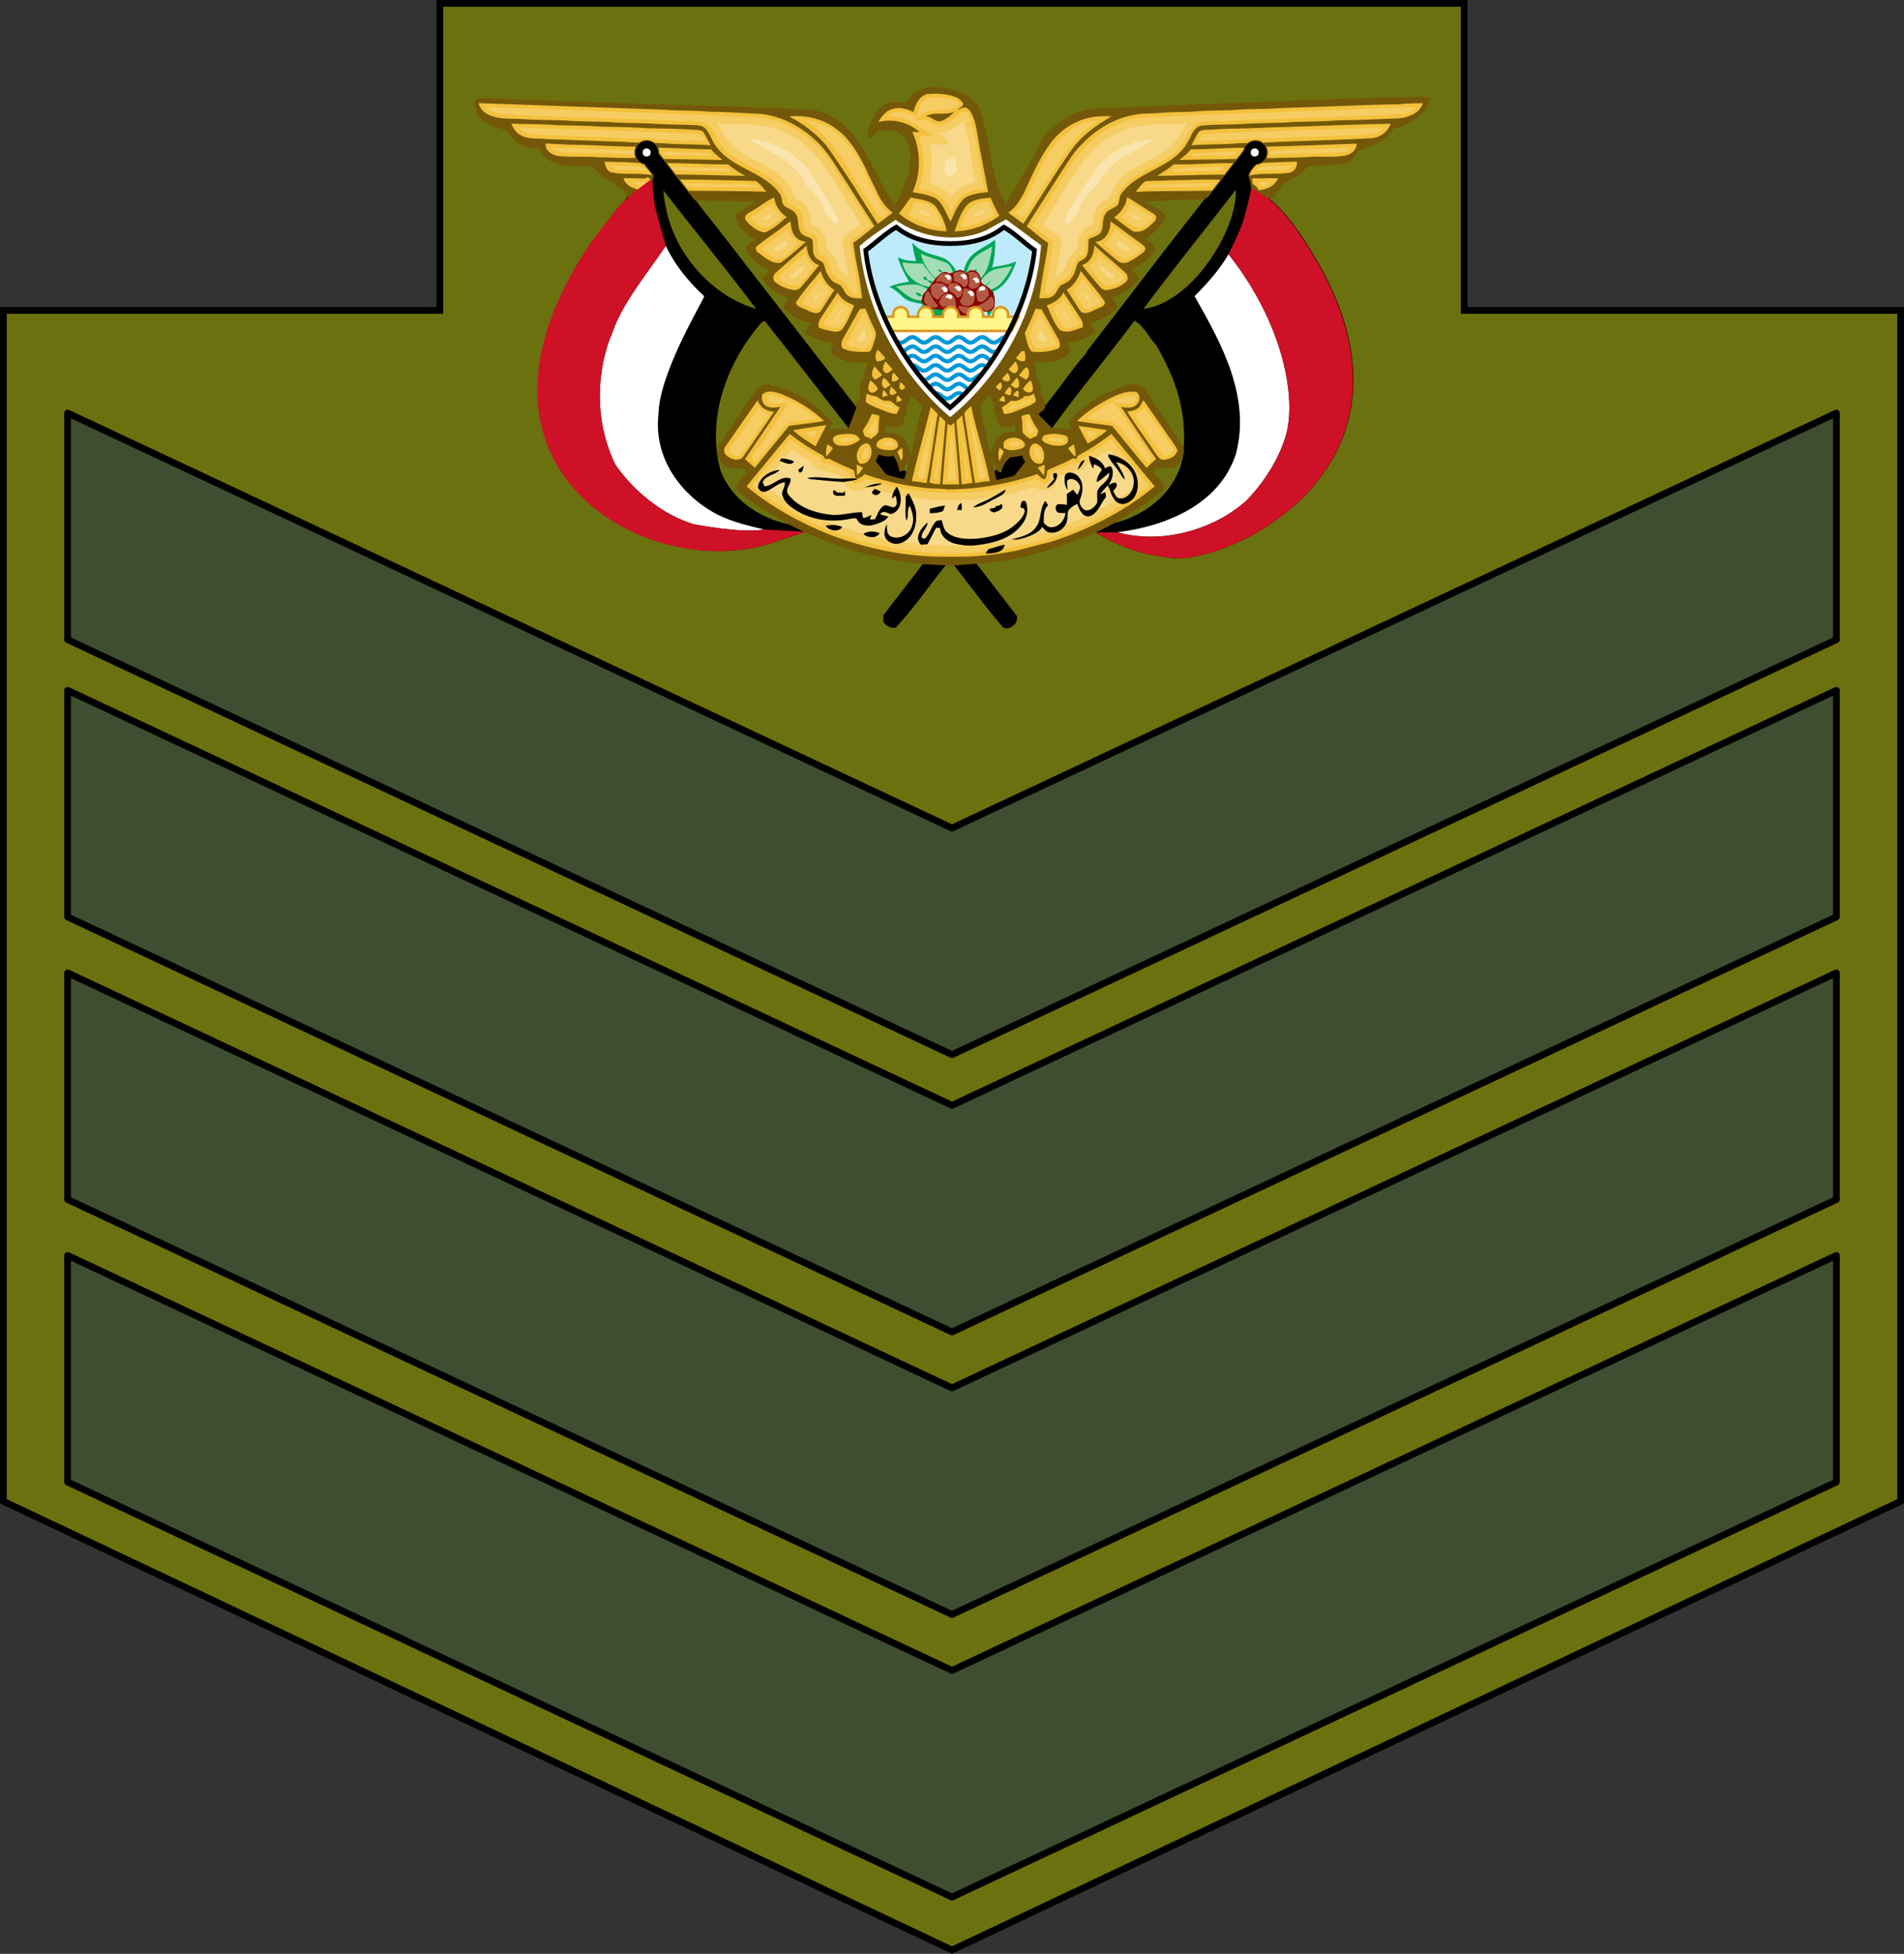 <svg xmlns="http://www.w3.org/2000/svg" xmlns:xlink="http://www.w3.org/1999/xlink" width="300.127" height="307.905" viewBox="0 0 281.369 288.661"><rect x="0" y="0" width="281.369" height="288.661" fill="#333333" stroke="none"/><defs><linearGradient id="a"><stop style="stop-color:#c99e4e;stop-opacity:1" offset="0"/><stop offset=".5" style="stop-color:#f8da8a;stop-opacity:1"/><stop style="stop-color:#cfa555;stop-opacity:1" offset="1"/></linearGradient><linearGradient xlink:href="#a" id="b" gradientUnits="userSpaceOnUse" gradientTransform="matrix(1.642 0 0 .964 -2078.818 -516.18)" x1="-186.752" y1="1358.314" x2="-27.594" y2="1358.314"/><linearGradient xlink:href="#a" id="c" gradientUnits="userSpaceOnUse" gradientTransform="matrix(1.642 0 0 .964 -2078.818 -557.925)" x1="-186.752" y1="1358.314" x2="-27.594" y2="1358.314"/><linearGradient xlink:href="#a" id="d" gradientUnits="userSpaceOnUse" gradientTransform="matrix(1.642 0 0 .964 -2078.818 -599.669)" x1="-186.752" y1="1358.314" x2="-27.594" y2="1358.314"/></defs><path d="M-1527.387 410.441v45.354h-64.502V631.74l140.186 66.309 140.184-66.309V455.795h-64.502V410.44z" style="opacity:1;fill:#6b710e;fill-opacity:1;fill-rule:nonzero;stroke:#000;stroke-width:1;stroke-linecap:butt;stroke-linejoin:miter;stroke-miterlimit:4;stroke-dasharray:none;stroke-dashoffset:30;stroke-opacity:1" transform="translate(1592.389 -409.941)"/><path d="m-2124.135 745.417-130.694 61.318-130.694-61.318v33.478l130.694 61.318 130.694-61.318z" style="fill:url(#b);fill-opacity:1;fill-rule:evenodd;stroke:none;stroke-width:.797px;stroke-linecap:butt;stroke-linejoin:miter;stroke-opacity:1" transform="translate(2395.514 -559.941)"/><path style="fill:#3f4e31;fill-opacity:1;fill-rule:evenodd;stroke:#000;stroke-width:1.003;stroke-linecap:round;stroke-linejoin:round;stroke-miterlimit:4;stroke-dasharray:none;stroke-opacity:1" d="m-2124.135 745.417-130.694 61.318-130.694-61.318v33.478l130.694 61.318 130.694-61.318z" transform="translate(2395.514 -559.941)"/><path style="fill:url(#c);fill-opacity:1;fill-rule:evenodd;stroke:none;stroke-width:.797px;stroke-linecap:butt;stroke-linejoin:miter;stroke-opacity:1" d="m-2124.135 703.673-130.694 61.318-130.694-61.318v33.478l130.694 61.318 130.694-61.318z" transform="translate(2395.514 -559.941)"/><path d="m-2124.135 703.673-130.694 61.318-130.694-61.318v33.478l130.694 61.318 130.694-61.318z" style="fill:#3f4e31;fill-opacity:1;fill-rule:evenodd;stroke:#000;stroke-width:1.003;stroke-linecap:round;stroke-linejoin:round;stroke-miterlimit:4;stroke-dasharray:none;stroke-opacity:1" transform="translate(2395.514 -559.941)"/><path d="m-2124.135 661.929-130.694 61.318-130.694-61.318v33.478l130.694 61.318 130.694-61.318z" style="fill:url(#d);fill-opacity:1;fill-rule:evenodd;stroke:none;stroke-width:.797px;stroke-linecap:butt;stroke-linejoin:miter;stroke-opacity:1" transform="translate(2395.514 -559.941)"/><path style="fill:#3f4e31;fill-opacity:1;fill-rule:evenodd;stroke:#000;stroke-width:1.003;stroke-linecap:round;stroke-linejoin:round;stroke-miterlimit:4;stroke-dasharray:none;stroke-opacity:1" d="m-2124.135 661.929-130.694 61.318-130.694-61.318v33.478l130.694 61.318 130.694-61.318z" transform="translate(2395.514 -559.941)"/><path d="m-2124.135 620.96-130.694 61.318-130.694-61.318v33.478l130.694 61.318 130.694-61.318z" style="fill:#3f4e31;fill-opacity:1;fill-rule:evenodd;stroke:#000;stroke-width:1.003;stroke-linecap:round;stroke-linejoin:round;stroke-miterlimit:4;stroke-dasharray:none;stroke-opacity:1" transform="translate(2395.514 -559.941)"/><g transform="matrix(.281 0 0 .281 70.2 12.917)"><path d="M400.112 53.79c-16.23 20.951-32.593 41.17-48.574 62.615 25.254-3.006 49.387-41.213 48.574-62.616zM228.718 160.88c-.365 3.436-2.846 5.889-2.353 9.687-1.36 1.95-.867 4.65-2.723 6.486-2.613 2.2-4.587.86-7.441 0-1.116.86-1.486 2.943-.865 4.412l5.947.86c5.21 1.466 5.827 5.757 6.82 10.295 1.234 3.913-6.318 6.61-1.116 9.674 2.85-10.055 4.96-20.588 7.436-30.875 3.47-5.39-3.594-7.476-5.705-10.54zm42.012-.614-5.95 6.74c2.11 11.88 5.083 23.039 7.692 35.044 4.946-1.595-.63-4.648-.262-7.358-1.848-2.93.633-5.514 1.127-8.207 2.23-4.16 6.696-5.02 11.031-5.382-.134-1.477.246-3.075-.253-4.417-2.1.619-3.722 2.08-6.318 1.466-4.22-1.223-2.73-6.128-4.708-8.46.99-3.543-1.612-6.236-2.36-9.426zm76.094-37.616c-14.127 18.87-29.625 37.495-43.746 56.976 4.219.485 9.672-1.225 12.267 2.7-.741-2.215-2.23-4.169-2.724-6.495 5.705-6.736 12.89-11.762 19.954-15.316 6.066-1.227 13.63-7.845 19.334-1.107l19.95 30.017c.622 2.579-.995 5.026-2.107 7.358-3.973 5.883-10.784-.99-14.004 4.894 2.11 3.31 5.57 5.516 5.95 9.194-9.17 7.105-18.468 13.356-28.262 18.749 15.498-2.823 31.225-13.362 36.935-28.8 1.052-1.957.895-3.647 1.797-5.724 2.974-23.195-3.28-41.328-14.07-59.833-3.836-3.907-6.32-9.911-11.274-12.613zm-194.565 0-1.73 1.101c-17.85 20.588-29.004 49.75-21.446 77.693 5.702 14.825 19.83 24.745 35.44 28.187l.622-.502c-9.91-5.642-19.08-10.906-27.386-18.253.123-2.817 2.975-4.779 4.464-6.738 1.728-1.592.995-3.187-.864-4.163-4.461-.616-8.186.485-11.654-3.19-1.486-2.572-2.108-4.408-1.728-7.719l18.707-27.937c1.488-1.96 3.847-4.658 6.819-4.412 12.766 1.836 25.158 9.186 33.58 19.73l-2.598 5.884c2.479-4.042 8.303-1.965 12.144-2.943-15.498-19.73-29-37.496-44.37-56.738zm-36.555-63.838c2.72 3.551 4.831 6.741 7.806 10.049l77.332 99.617v-2.937c4.458-3.072-.625-10.049 4.458-12.871-.867-3.187 1.357-6.133 1.489-8.818-5.947.978-14.26 0-19.087-4.424-.744-2.071 1.238-3.795 1.734-5.625-4.706-.244-9.05-1.592-13.01-3.56-4.958-1.59.744-4.409.618-6.977-5.579-.742-10.165-3.557-14.38-7.73.37-2.074 2.73-4.036 2.975-5.264-5.454-1.598-11.397-5.146-14.258-10.049l4.466-4.409c-5.453-1.841-9.788-5.39-13.011-10.292-.38-2.817 3.465-3.675 5.328-5.514-.622-.737-1.247-1.11-2.108-1.228-3.6-2.332-8.796-7.231-8.924-11.76l11.896-7.353c-12.63-.238-21.807-.734-33.324-.855zm267.433.617 1.633-2.112-1.633.884-32.717 1.228c3.968 3.06 9.05 4.658 12.144 8.45-2.726 5.64-6.442 8.575-11.28 11.76 1.857 1.838 5.206 2.696 5.702 5.398-2.847 4.653-8.174 8.577-13.134 10.53 1.246 2.089 4.338 2.333 4.218 5.273-4.095 4.9-8.927 7.837-14.374 9.435 1.118 1.715 3.228 2.943 3.345 5.028-3.842 3.801-8.921 7.103-14.625 7.966.872 1.587 2.48 3.061 2.726 4.897-3.967 3.551-9.549 5.393-14.868 5.393l2.105 4.659c-4.34 6.121-12.64 5.754-19.702 5.64.992 2.687 2.227 5.266 1.486 8.2l2.723 4.413c-1.614 5.025 2.727 6.858 2.103 11.394-.368 2.082-3.22 2.197-3.346 4.168 9.167-9.564 16.856-22.55 25.9-32.352l-.254-.253 41.652-54.145zm-284.04-5.273c2.1 31.325 25.298 55.585 48.699 62.249-15.484-20.714-33.079-42.03-48.7-62.249zm165.318-43.614c6.072 16.781 5.573 36.144 14.252 51.821 8.799-14.208 13.879-23.89 20.82-35.897 6.201-7.47 14.62-13.236 24.166-14.702 0 0 161.6-7.105 177.59-6.127.618 5.911-11.275 14.707-18.836 15.195-2.607 6.004-13.074 10.629-18.439 11.697-2.695 5.213-5.793 7.052-9.204 7.416l-18.093.981c-2.479 6.98-12.404 6.122-14.25 12.258-3.097 1.707-1.052 4.647-5.276 4.77 5.393 4.292 10.887 10.626 15.247 16.849 85.264 121.616-37.996 178.073-67.556 172.374-18.153-2.276-25.84-6.063-39.35-13.547-18.955 7.72-40.146 14.705-61.588 16.176l-.355.396 21.433 27.696c.254 1.836-.365 3.678-1.475 4.648-1.488 1.468-3.605 2.332-5.71 1.468-9.42-10.909-17.603-22.292-26.398-33.442h-3.343c-9.54 11.756-16.61 22.413-26.77 33.442-2.475.496-5.325-.855-6.568-3.184v-3.184c7.07-9.564 14.503-18.505 21.194-27.693-21.685-2.083-42.131-7.717-61.837-16.423-19.825 6.382-22.303 8.215-36.064 9.684-62.093 6.64-150.446-51.087-77.392-160.938 0 0 15.184-18.38 15.062-18.626l4.649-6.43c-1.37-5.701-4.778-3.187-6.263-7.229-5.086-1.107-8.551-5.026-11.523-8.827-9.295-.975-24.294 1.719-28.626-9.678-7.439.373-13.882-3.31-16.985-9.435-5.695-1.59-12.267-3.058-15.738-8.577.123-3.678-2.974-4.41.368-7.35l173.99 5.884c26.895 3.551 31.484 32.957 45.109 50.602 3.593-5.149 5.076-11.15 7.438-16.784 1.486-6.741 2.099-13.847-1.985-19.61-1.86-2.203-4.951-4.776-8.673-4.165-2.479.617-5.325-.611-7.43 1.715-1.366.614-.867 2.694-2.359 2.45-1.614-2.57.374-5.149.622-7.716 2.108-4.782 6.07-10.046 11.899-10.54l7.059.614c1.731-5.393 7.56-7.352 12.264-8.574 9.306.975 19.346 2.332 24.924 10.542z" style="fill:#000"/><circle style="opacity:1;fill:#fff;fill-opacity:1;stroke:none;stroke-width:1.924;stroke-linecap:round;stroke-linejoin:round;stroke-miterlimit:4;stroke-dasharray:none;stroke-opacity:1;paint-order:normal" cx="90.248" cy="34.201" r="2.121"/><circle r="2.121" cy="34.201" cx="410.037" style="opacity:1;fill:#fff;fill-opacity:1;stroke:none;stroke-width:1.924;stroke-linecap:round;stroke-linejoin:round;stroke-miterlimit:4;stroke-dasharray:none;stroke-opacity:1;paint-order:normal"/></g><path style="fill:#745708;fill-opacity:1;stroke:#745708;stroke-width:1.25;stroke-linejoin:round;stroke-opacity:1" d="M299.363 0c-5.879 1.528-13.166 3.978-15.33 10.719l-8.824-.768c-7.287.617-12.238 7.197-14.873 13.174-.31 3.21-2.795 6.432-.777 9.645 1.864.304 1.241-2.294 2.949-3.061 2.631-2.908 6.189-1.374 9.287-2.145 4.652-.763 8.517 2.452 10.842 5.206 5.105 7.203 4.338 16.087 2.48 24.513-2.952 7.043-4.805 14.542-9.297 20.979-17.03-22.056-22.767-58.813-56.386-63.252L1.947 7.656c-4.178 3.676-.307 4.589-.46 9.186 4.338 6.899 12.552 8.736 19.671 10.722 3.88 7.656 11.933 12.26 21.23 11.793 5.416 14.247 24.165 10.879 35.784 12.098 3.715 4.751 8.048 9.65 14.404 11.033 1.858 5.053 6.117 1.91 7.828 9.037l14.448-2.607s1.178-8.427 1.941-10.85c-1.957-2.467-3.909-4.933-5.863-7.394a8.152 8.152 0 0 1-6.272-7.922 8.152 8.152 0 1 1 16.303 0 7.778 7.778 0 0 1-.025.492l.12-.031 23.45 30.209.125.094c14.396.15 25.868.77 41.654 1.068l-14.87 9.19c.16 5.661 6.656 11.787 11.155 14.703 1.077.147 1.858.611 2.635 1.533-2.328 2.298-7.134 3.371-6.66 6.892 4.029 6.128 9.447 10.564 16.264 12.866l-5.582 5.511c3.575 6.128 11.005 10.564 17.822 12.56-.307 1.535-3.255 3.988-3.719 6.58 5.27 5.218 11.001 8.737 17.975 9.665.157 3.21-6.97 6.734-.774 8.72 4.952 2.46 10.381 4.145 16.264 4.45-.62 2.288-3.097 4.442-2.166 7.031 6.032 5.529 16.424 6.752 23.857 5.53-.164 3.356-2.945 7.04-1.861 11.023-6.353 3.528 0 12.248-5.572 16.088v3.672l-5.266 13.636c-4.802 1.223-12.081-1.372-15.18 3.68l3.247-7.355c-10.528-13.181-26.018-22.368-41.975-24.663-3.715-.308-6.664 3.067-8.525 5.516l-23.383 34.922c-.474 4.138.302 6.432 2.16 9.648 4.335 4.594 8.992 3.216 14.568 3.987 2.325 1.22 3.24 3.213 1.08 5.203-1.86 2.449-5.427 4.902-5.58 8.424 10.382 9.183 21.844 15.763 34.233 22.816l11.154 5.5c24.631 10.883 50.191 17.926 77.297 20.53l15.18.773h4.177l15.961-1.076c26.803-1.84 53.293-10.57 76.986-20.22l9.608-4.894c12.243-6.74 23.864-14.555 35.326-23.437-.474-4.597-4.797-7.354-7.435-11.492 4.025-7.355 12.537 1.237 17.503-6.117 1.39-2.916 3.412-5.974 2.635-9.198l-24.937-37.521c-7.13-8.423-16.585-.15-24.168 1.385-8.831 4.442-17.811 10.725-24.942 19.144.617 2.908 2.478 5.35 3.405 8.117-3.245-4.905-10.061-2.767-15.334-3.373l-9.293-9.492c.112-1.77 1.973-2.352 3.19-3.5l.53-.603a2.8 2.8 0 0 0 .461-1.108c.781-5.669-4.646-7.96-2.629-14.242l-3.404-5.514c.927-3.668-.617-6.892-1.857-10.252 8.827.144 19.202.602 24.629-7.05l-2.633-5.823c6.649 0 13.627-2.303 18.586-6.742-.307-2.295-2.317-4.138-3.408-6.121 7.13-1.08 13.479-5.206 18.28-9.957-.145-2.607-2.783-4.141-4.18-6.285 6.809-1.997 12.848-5.669 17.968-11.793.15-3.676-3.716-3.982-5.274-6.592 6.2-2.442 12.86-7.346 16.418-13.162-.62-3.378-4.806-4.452-7.127-6.75 6.047-3.98 10.692-7.648 14.1-14.697-3.868-4.74-10.22-6.739-15.18-10.565l40.895-1.533 2.043-1.106.822-1.06 21.25-27.373 1.5-1.932a8.152 8.152 0 0 1 8.01-6.681 8.152 8.152 0 0 1 8.152 8.152 8.152 8.152 0 0 1-7.3 8.098 20.398 20.398 0 0 0-1.747 1.728l-1.283 1.62c-.773 1.113-1.402 2.32-1.818 3.636 1.5 4.562 2.142 9.033 1.58 11.846l11.303 2.763c5.28-.154 2.724-3.829 6.595-5.963 2.307-7.67 14.713-6.598 17.81-15.322l22.618-1.226c4.264-.456 8.137-2.755 11.506-9.272 6.706-1.335 19.788-7.116 23.047-14.62 9.451-.61 24.318-11.604 23.545-18.993-19.986-1.223-221.987 7.658-221.987 7.658-11.932 1.833-22.456 9.04-30.207 18.377-8.677 15.01-15.027 27.113-26.025 44.873-10.849-19.596-10.224-43.8-17.814-64.777C323.546 2.915 310.996 1.219 299.363 0Zm39.05 200.332c.933 3.987 4.185 7.355 2.948 11.783 2.474 2.915.609 9.047 5.885 10.574 3.244.768 5.273-1.057 7.897-1.832.624 1.679.15 3.675.318 5.522-5.419.452-11.003 1.527-13.791 6.726-.617 3.368-3.719 6.599-1.408 10.26-.343 2.521 3.421 5.278 2.828 7.346.73.758 1.443 1.367 2.117 1.457 1.017-5.573 4.647-8.563 6.229-9.994 2.612 0 5.946-.61 8.615-1.26 0 1.194.81 3.274 2.002 5.078a4026.943 4026.943 0 0 0-7.4 9.46c-3.722 1.091-8.29 2.167-12.557 3.064-.495-1.93-1.05-4.094-1.506-5.954-3.262-15.006-6.977-28.955-9.615-43.804zm-52.515.768c2.639 3.83 11.468 6.436 7.13 13.173-3.095 12.86-5.732 26.026-9.294 38.594-.528 1.973-.803 3.098-1.37 5.137-4.269-.898-8.922-2.148-12.643-3.24-2.45-3.142-4.923-6.3-7.4-9.46 1.19-1.804 2.001-3.883 2.001-5.077 4.873 1.517 8.069 2.054 10.385.882 1.582 1.431 3.442 4.799 4.459 10.371 1.018-.136 1.828-.352 2.479-.6-1.429-3.074 4.756-6.073 3.484-10.105-1.24-5.672-2.012-11.036-8.525-12.869l-7.434-1.076c-.777-1.836-.314-4.438 1.08-5.514 3.569 1.076 6.037 2.75 9.303 0 2.32-2.295 1.703-5.668 3.404-8.107-.617-4.748 2.485-7.814 2.941-12.11z" transform="matrix(.225 0 0 .225 70.2 12.917)"/><g style="fill:#f3c13d;fill-opacity:1"><path d="M237.899 3.468c5.136-.404 10.498-.19 15.312 1.812 1.545.665 2.834 1.867 3.55 3.379.016 1.48-1.763 1.875-2.705 2.69l.105.293c1.175-.435 2.318-1.171 3.622-1.116 1.916.515 2.955 2.342 3.736 3.988 2.053 4.653 2.608 9.74 3.43 14.702 1.505 8.617 3.324 17.17 4.894 25.772-4.218.506-8.775.854-12.414 3.197-3.558 3.347-5.442 7.991-7.294 12.375-2.407-4.083-3.71-9.052-7.6-12.106-3.775-2.113-8.195-2.604-12.397-3.41 4.46-9.94 4.404-21.792-.21-31.668 1.32.04 2.641.087 3.961.159-5.86-5.167-14.144-7.367-21.8-5.341 1.706-3.07 4.154-6.188 7.833-6.932 3.59-1.092 7.358.158 10.659 1.598.966-3.877 2.986-8.371 7.318-9.392m-1.071 11.798c3.357-.435 5.603 3.94 8.92 2.113 2.616-.895 4.54-2.928 6.529-4.732-4.838 2.46-10.659-.206-15.45 2.619zM1.889 8.255c32.42 1.155 64.847 2.303 97.275 3.45 8.05.689 16.165.27 24.216 1.084 8.895.056 17.767.736 26.647 1.116 15.224 1.503 28.62 11.078 37.089 23.28 7.793 11.868 15.304 23.904 22.992 35.836-3.743 2.849-7.221 6.061-11.19 8.633 1.737 13.996 2.82 13.089 4.62 29.198-2.31-.008-4.854.277-6.89-1.029-2.858-1.44-2.778-5.697-6.079-6.56-4.226-1.463-6.013-5.902-6.947-9.835-.668-2.643-4.38-2.493-5.169-5.048-1.465-2.62-.177-5.73-1.11-8.427-1.748-1.583-4.614-1.52-6.038-3.545-2.037-3-.612-7.13-2.754-10.081-1.36-1.939-3.792-2.58-5.683-3.846-2.102-1.661-1.015-4.803-2.714-6.726-8.243-11.378-24.377-12.984-32.894-24.094-2.584-2.951-3.333-7.003-5.965-9.89-1.425-1.718-3.808-1.75-5.861-1.971-7.793-.348-15.61-.198-23.387-.855-7.238-.285-14.5-.158-21.72-.775-7.777-.309-15.578-.174-23.339-.839-8.075-.253-16.157-.166-24.216-.807-4.621-.119-9.379.142-13.807-1.424-3.252-1.037-6.392-3.387-7.076-6.845ZM485.71 8.833c4.227-.42 8.47-.522 12.72-.538-1.594 5.365-7.543 7.493-12.68 7.976-10.497.388-20.987.941-31.501 1.028-8.026.618-16.085.594-24.128.863-7.784.665-15.618.451-23.41.862-8.035.72-16.134.238-24.152 1.021-2.657.056-4.525 2.247-5.563 4.44-1.594 3.236-3.18 6.575-5.813 9.146-8.662 9.242-22.726 11.331-30.648 21.428-1.964 1.867-1.312 4.819-2.73 6.947-1.947 1.789-5.12 2.145-6.391 4.685-2.037 3.046-.483 7.145-2.746 10.057-1.666 1.511-3.968 2.026-5.957 2.999-.338 2.983.25 6.188-1.16 8.957-1.006 2.263-4.475 2.152-4.999 4.732-.797 2.635-1.433 5.452-3.494 7.462-1.223 1.63-3.268 2.16-4.967 3.133-1.803 1.685-2.222 4.534-4.516 5.768-2.005 1.361-4.58 1.013-6.875 1.029 2.073-14.877 2.747-15.75 4.766-29.048-4.098-2.532-7.544-5.91-11.392-8.767 6.15-9.535 12.165-19.149 18.34-28.676 3.067-4.676 5.925-9.55 9.845-13.61 7.584-8.245 17.68-14.59 28.958-16.41 4.492-.879 9.097-.444 13.63-.958 6.69-.61 13.436-.222 20.134-.894 5.651-.325 11.319-.293 16.97-.507 8.55-.846 17.18-.324 25.73-1.14 20.69-.458 41.34-1.605 62.03-1.985z" style="fill:#f3c13d;fill-opacity:1;stroke-width:.798" transform="matrix(.281 0 0 .281 70.2 12.917)"/><path d="M165.162 15.258c8.485-.862 17.325 1.092 24.224 6.132 7.753 5.389 12.39 13.848 16.471 22.03-.177.348 5.742 11.7 5.565 12.048-3.47.158-7.843-2.4-11.313-2.225-3.365-5.017-11.97-18.298-15.682-23.077-5.338-6.149-11.98-11.189-19.265-14.908zM303.148 28.702c5.507-7.217 13.976-12.225 23.105-13.357 2.842-.309 5.7-.214 8.558-.222-7.962 4.637-15.707 10.113-21.06 17.662-8.993 12.636-16.834 26.017-25.384 38.938-2.696-1.899-5.297-3.932-7.962-5.871 3.93-2.572 6.344-6.718 8.43-10.761 4.258-9.037 8.122-18.413 14.313-26.39z" style="fill:#f3c13d;fill-opacity:1;stroke-width:.798" transform="matrix(.281 0 0 .281 70.2 12.917)"/><path transform="matrix(.225 0 0 .225 70.2 12.917)" d="M23.867 23.799c1.228 3.007 3.039 5.925 6.028 7.498 5.343 3.165 11.784 1.928 17.69 2.69 16.102.385 32.173 1.316 48.274 1.632 4.056.23 8.123.672 12.178.535a8.152 8.152 0 0 1 4.772-1.554 8.152 8.152 0 0 1 4.933 1.673c1.785.235 3.57.468 5.377.375 10.536.92 21.134.503 31.67 1.354-1.73-2.898-3.059-6.023-4.9-8.852-2.275-1.523-5.153-1.255-7.77-1.423-10.013-.693-20.066-.724-30.1-.99-9.73-.752-19.49-.692-29.242-.98-9.71-.76-19.473-.681-29.215-.978-9.882-.742-19.793-.723-29.695-.98ZM601.363 23.84c-26.969.445-53.91 1.85-80.879 2.463-12.387.82-24.805.573-37.193 1.385-2.707.286-6.028-.269-8.121 1.808-1.862 2.69-3.15 5.699-4.73 8.537 9.78-.88 19.624-.455 29.415-1.236 2.44-.211 4.887-.314 7.334-.178a8.152 8.152 0 0 1 5.356-2.02 8.152 8.152 0 0 1 4.937 1.678c23.843-1.285 47.732-1.577 71.573-2.943 5.595-.445 10.487-4.301 12.308-9.494zM46.428 36.855c-.534 5.114 4.68 7.855 9.138 8.26 8.383.782 16.835-.04 25.217.762 8.214.068 16.44.721 24.645.31a8.152 8.152 0 0 1-.77-3.435 8.152 8.152 0 0 1 .99-3.89c-13.334.048-26.632-1.032-39.968-1.196-6.43-.03-12.832-.672-19.252-.81ZM579.031 36.904c-19.766.695-39.531 1.572-59.306 2a8.152 8.152 0 0 1 .972 3.848 8.152 8.152 0 0 1-.82 3.541c2.208.422 9.517-.222 10.8-.08 6.019-.178 12.048-.139 18.055-.613 7.528-.465 15.176.483 22.643-.813 4.005-.663 7.626-3.66 7.656-7.883zM120.307 39.572a8.152 8.152 0 0 1 .654 3.18 8.152 8.152 0 0 1-.025.492l.12-.031 2.915 3.756c12.897.251 25.801.41 38.697.746-2.717-2.137-5.414-4.331-7.598-7.012-11.6-.086-23.164-1.014-34.763-1.13zM505.027 39.602c-11.631.015-23.226 1.082-34.85 1.072-2.243 2.65-4.879 4.945-7.706 6.972 12.558-.306 25.142-.235 37.699-.742l2.865-3.691 1.5-1.932a8.152 8.152 0 0 1 .492-1.68zM539.795 48.686c-7.622.324-15.26.4-22.87.939a8.152 8.152 0 0 1-3.53 1.225c-2.202 1.929-4.022 4.274-4.885 7.093l3.119-.683c7.779-1.01 15.73-.02 23.498-1.305 3.361-.801 4.92-4.094 4.668-7.27zM85.05 48.764c.464 2.828 1.4 6.192 4.62 7.023 8.11 1.662 16.514.356 24.685 1.533l2.04.243c-1.824-2.3-3.644-4.596-5.465-6.89a8.152 8.152 0 0 1-2.278-.921c-7.814-.852-15.736-.709-23.601-.988ZM126.072 49.676l5.846 7.53c15.19.024 30.349.715 45.533.835-3.965-2.186-7.75-4.667-11.271-7.496-13.383.055-26.73-.798-40.108-.87zM491.877 49.758c-10.923.124-21.841.993-32.777.748-3.533 2.73-7.287 5.161-11.08 7.515 14.721-.073 29.418-.783 44.136-.792l5.78-7.448c-2.02-.04-4.04-.046-6.06-.023z" style="fill:#f3c13d;fill-opacity:1;stroke-width:.998"/><path d="M78.039 47.771c3.896-.174 7.793.135 11.69.12l.853-.658c4.154 1.37.281 5.516-1.94 6.718l-.347.174c-4.146-.514-8.887-1.978-10.256-6.354ZM408.908 47.716c4.444.372 8.888-.182 13.34.08-1.554 4.177-6.022 5.775-10.152 6.274a5.842 5.842 0 0 0-1.087-1.812c-.507-.364-1.521-1.1-2.028-1.464-.226-1.02-.29-2.057-.073-3.078z" style="fill:#f3c13d;fill-opacity:1;stroke-width:.798" transform="matrix(.281 0 0 .281 70.2 12.917)"/><path transform="matrix(.225 0 0 .225 70.2 12.917)" d="M137.986 60.5c-1.161.003-2.323.022-3.484.033l5.668 7.303c17.082.212 34.178.054 51.248.68-2.174-2.483-4.146-5.31-7.014-7.06-15.462-.347-30.938-.998-46.418-.956ZM484.55 60.482c-9.483-.048-18.978.474-28.45.497-5.243.593-10.565-.019-15.768.654-2.687 1.77-4.508 4.47-6.4 6.992 16.644-.928 33.356-.398 50.035-.85l5.594-7.203c-1.67-.05-3.34-.081-5.01-.09z" style="fill:#f3c13d;fill-opacity:1;stroke-width:.998"/><path d="m210.012 52.527.128-.016c2.263 4.993 4.92 10.073 9.532 13.365-2.632 1.938-5.217 3.94-7.865 5.855-4.154-6.164-7.994-12.518-12.004-18.769 3.406.008 6.82-.047 10.209-.435zM146.396 64.499c3.711-2.01 7.02-5.12 10.933-6.52.62 4.154 3.05 7.81 6.577 10.152-3.542 3.038-7.092 6.473-11.544 8.134-4.098-.562-7.383-3.41-9.983-6.37-1.514-2.856 2.198-4.114 4.017-5.396zM229.067 57.868c4.943 1.195 11.512 1.219 14.201 6.235 2.279 3.521 4.05 7.383 4.726 11.53-9.105-.12-18.122-3.593-25.086-9.33a147.529 147.529 0 0 0 6.16-8.435zM258.403 62.244c3.092-3.624 8.357-3.782 12.777-4.265 1.312 3.244 2.793 6.433 4.62 9.432-6.738 4.993-15.143 8.237-23.628 8.221 1.69-4.605 3.092-9.487 6.231-13.388zM342.87 57.67c4.29 2.445 8.308 5.333 12.559 7.85 1.022.712 2.399 1.297 2.793 2.58.177 2.254-2.238 3.386-3.59 4.826-2.255 2.208-5.555 3.703-8.72 2.62-3.469-2.106-6.536-4.788-9.78-7.21 3.517-2.579 6.279-6.258 6.738-10.666zM148.393 83.347c5.707-4.463 11.737-8.514 17.397-13.032.555 2.951.676 6.346 3.1 8.514 1.312 1.472 3.244 2.113 5.176 2.279-4.307 3.766-8.542 7.675-13.243 10.959-4.517 1.029-8.26-2.667-11.666-5.025-1.392-.633-2.06-2.666-.764-3.695zM334.143 70.426c5.29 3.537 10.24 7.556 15.465 11.196 1.11.91 2.68 1.701 2.97 3.228-.507 2.208-2.97 3.079-4.58 4.408-2.713 1.654-6.328 4.4-9.5 2.287-4.275-3.252-8.276-6.837-12.357-10.319 5.482-.356 8.284-5.942 8.002-10.8zM158.488 97.06c5.321-4.63 10.61-9.298 15.932-13.927.201 4.226 2.085 8.981 6.585 10.295-3.18 3.83-6.23 7.762-9.54 11.481-1.014 1.345-2.81 1.9-4.451 1.535-3.333-.625-6.61-1.962-9.194-4.17-1.667-1.456-.902-4.004.668-5.214zM325.778 83.086c5.225 4.795 10.732 9.297 15.94 14.1 1.441 1.116 2.174 3.498.741 4.883-2.407 2.405-5.796 3.663-9.105 4.328-1.602.388-3.462-.016-4.508-1.337-3.357-3.775-6.545-7.7-9.629-11.687 4.557-1.22 6.328-6.101 6.561-10.287zM168.64 113.32c3.775-5.997 8.678-11.251 13.106-16.798 1.224 4.012 3.623 7.691 7.254 9.978-2.528 3.608-4.702 7.438-7.214 11.054-1.561 2.025-4.548.791-6.448-.103-2.287-1.282-5.338-1.662-6.698-4.13zM311.159 106.413c3.719-2.216 6.03-5.943 7.39-9.915 4.082 5.325 8.59 10.342 12.454 15.818 1.006 2.563-2.117 3.212-3.816 4.067-2.584.997-5.49 3.173-8.324 1.748-2.85-3.719-5.048-7.873-7.704-11.718zM181.754 121.4c2.97-4.542 5.95-9.076 8.976-13.587 1.659 3.521 5.201 5.428 8.72 6.766-1.724 4.122-3.382 8.332-5.926 12.035-1.208 1.812-3.695 2.081-5.668 1.582-2.366-.419-4.765-.91-6.947-1.93-.74-1.63-.097-3.474.845-4.867zM300.66 114.57c3.559-1.305 7.19-3.243 8.752-6.868 2.978 4.645 6.126 9.18 9.089 13.832.982 1.369 1.2 3.03 1.086 4.66-3.767 1.116-8.163 3.38-11.963 1.385-3.43-3.64-4.838-8.609-6.963-13.008zM202.355 116.588c.725-.087 2.174-.253 2.899-.332.281.586.563 1.18.837 1.78 1.248 3.079 2.536 6.157 4.041 9.132.105.245.314.728.41.973.814 2.382-.587 4.835-1.15 7.161-.636 1.409-.958 3.893-3.011 3.743-4.396.126-9.113.055-13.107-1.955-1.11-1.511-.418-3.861.475-5.412 2.866-5.032 5.676-10.097 8.606-15.09zM294.792 116.367c1.038.087 2.077.174 3.115.253 2.866 5.246 5.966 10.366 8.808 15.628.829 1.543 1.706 4.565-.636 5.214-4.21 1.614-8.888 1.931-13.348 1.44-2.182-2.492-2.625-5.942-3.438-9.02-.032-.238-.088-.72-.12-.958 2.125-4.075 3.864-8.324 5.619-12.557zM211.775 137.937c1.505 1.33 2.76 2.904 4.041 4.44-1.272 1.146-2.842 1.74-4.573 1.605-1.103-1.97-.676-4.225.532-6.045zM287.337 138.768c.394-.063 1.175-.198 1.562-.261.547 1.772.845 3.608.129 5.38-1.772.254-3.366-.34-4.637-1.527a155.84 155.84 0 0 0 2.946-3.592zM280.542 148.271c1.248-1.432 2.496-2.872 3.784-4.265.749 1.765 2.198 4.21.298 5.776-1.45 1.298-2.955-.76-4.082-1.51zM215.526 149.877c-1.868-1.606-.571-4.098.29-5.87 1.256 1.384 2.496 2.776 3.743 4.17-1.046.972-2.423 2.745-4.033 1.7zM210.422 153.636c-2.471-1.662-1.803-4.811-.298-6.908a151.012 151.012 0 0 1 3.961 4.479c-1.103.973-2.343 1.772-3.663 2.429zM286.033 151.254c1.497-1.21 2.367-3.996 4.468-3.948 1.191 2.073 1.44 4.755-.749 6.306a16.18 16.18 0 0 1-3.72-2.358zM219.181 154.483c.129-1.551-.427-3.49 1.151-4.487.862 1.052 1.731 2.105 2.609 3.15-.958 1.17-2.262 1.716-3.76 1.337zM277.113 153.153c.95-1.052 1.9-2.097 2.842-3.149 1.014.997 1.256 2.39 1.392 3.743-1.384 1.527-3.059.688-4.234-.594zM214.737 152.79c1.787.466 2.576 2.444 3.768 3.687-.934.609-1.86 1.21-2.778 1.835-2.342-.973-1.916-3.68-.99-5.523zM284.898 152.591c1.32 1.306 1.2 3.102 1.119 4.811-.395.206-1.2.61-1.602.815-.894-.57-1.788-1.131-2.665-1.7.958-1.378 2.029-2.675 3.148-3.926zM207.959 153.976c1.457 1.266 2.882 2.62 3.92 4.25-.338 1.313-2.254 2.523-3.679 2.199-2.423-1.4-1.167-4.494-.241-6.449zM288.174 158.431c1.079-1.685 2.423-3.213 4.034-4.431.917 1.614 1.159 3.434 1.167 5.262-1.4 2.12-4.219.981-5.2-.831zM223.448 154.989c1.352.498 2.11 1.717 2.89 2.825-.402.3-1.208.886-1.61 1.187-.387-.15-1.175-.46-1.562-.61.065-1.139.161-2.27.282-3.402zM273.796 157.481c.83-.854 1.658-1.717 2.504-2.555 1.006 1.471 1.296 3.49-.7 4.273-.613-.578-1.208-1.148-1.804-1.718zM218.754 157.268c1.224.95 2.198 2.144 3.076 3.41-1.095.253-2.367 1.773-3.365.704-.91-1.29-.008-2.793.29-4.114zM280.8 157.569c1.835.11 1.36 2.983.749 4.114-1.176.34-2.166-.443-3.076-1.029.717-1.068 1.441-2.136 2.327-3.085zM214.81 159.009c.829.918 1.594 1.89 2.334 2.896l-2.705.973c-.467-1.306-.096-2.627.37-3.87zM282.869 161.826c.853-.808 2.375-3.854 3.083-1.361l-.16 2.484c-.975-.372-1.957-.752-2.923-1.123zM151.259 161.224c2.825-2.437 7.076-.95 10.216.135 8.09 3.347 15.827 7.928 22.05 14.06-6.086 1.013-12.229 1.678-18.347 2.533-5.99 7.359-12.156 14.583-18.001 22.053a554.397 554.397 0 0 0-5.185-4.527 4468.555 4468.555 0 0 1 18.581-27.504c-2.616.269-5.603.894-7.897-.784-1.675-1.416-2.367-3.972-1.417-5.966zM332.356 164.263c4.71-2.461 9.862-4.946 15.368-4.154 2.15 1.463 2.19 4.446.483 6.274-1.916 2.627-5.611 1.891-8.413 1.646 6.022 9.195 12.18 18.318 18.388 27.402a73.972 73.972 0 0 0-5.024 4.59c-6.094-7.28-12.068-14.655-18.033-22.03-6.167-.878-12.358-1.574-18.5-2.563 4.54-4.582 10.063-8.087 15.73-11.165zM206.035 160.947c1.553.807 3.204 1.4 4.983 1.409 1.707 1.25 3.502 2.666 5.788 2.397 2.786-.316 4.025 2.786 6.521 3.427-.475 1.186-1.014 2.35-1.57 3.513-3.357-.056-6.344-1.678-9.41-2.817-2.32-.99-4.799-1.804-6.763-3.41-.202-1.528.137-3.04.45-4.519zM289.317 162.134c1.659.3 3.188-.237 4.54-1.179.564 1.37 1.136 2.81.95 4.328-2.124 1.789-4.846 2.643-7.365 3.735-3.003 1.124-5.934 2.762-9.25 2.62a45.577 45.577 0 0 1-1.087-3.474c1.755-.942 3.26-2.248 4.822-3.466 2.858.61 5.362-.704 7.39-2.564zM221.83 162.356c1.312-.515 1.956 1.44 2.89 2.105-1.023.363-2.045.712-3.067 1.052.008-1.06.064-2.113.177-3.157zM277.515 162.174c1.514.293.902 2.152 1.192 3.228a100.439 100.439 0 0 1-3.22-.807c.652-.823 1.304-1.654 2.028-2.421z" style="fill:#f3c13d;fill-opacity:1;stroke-width:.798" transform="matrix(.281 0 0 .281 70.2 12.917)"/><path d="M131.8 188.673c5.644-8.078 11.183-16.236 16.915-24.252 1.062 3.806 4.71 5.974 8.59 6.045a2024.754 2024.754 0 0 1-16.142 23.422c-1.916 3.118-6.392 1.67-8.694-.222-1.643-1.131-1.949-3.497-.669-4.993zM348.811 168.504c1.36-.981 1.642-2.762 2.745-3.956 4.186 5.823 8.18 11.766 12.31 17.63 1.875 2.832 4.073 5.475 5.57 8.537-.813 3.434-4.532 5.04-7.825 5.032-1.867-.387-2.77-2.16-3.8-3.529-4.918-7.263-10.127-14.345-14.829-21.744 2.021-.324 4.187-.64 5.829-1.97zM257.494 170.917c1.054-1.226 2.165-2.405 3.397-3.458 2.753 13.294 7.221 26.223 9.83 39.548-2.609.135-5.185.562-7.753 1.029-2.069-12.107-3.816-24.268-5.651-36.407zM239.597 168.005c1.329 1.156 2.52 2.453 3.712 3.743-2.094 12.083-3.486 24.292-5.861 36.335-2.56-.466-5.136-.886-7.737-1.092 2.898-13.095 6.875-25.93 9.886-38.986zM208.683 171.677c1.345.261 2.673.585 3.993.965-.298 2.801-.354 5.61-.555 8.42-.685 1.685-2.496 2.547-3.784 3.758a57.644 57.644 0 0 0-3.526-1.527c-.298-1.306-1.4-2.785-.258-3.972 1.699-2.366 2.995-4.977 4.13-7.644zM287.257 172.903c1.344-.609 2.76-1.036 4.242-1.194 1.296 3.022 2.786 5.99 4.782 8.64-.282.966-.563 1.939-.83 2.912a23.874 23.874 0 0 0-3.622 1.614c-1.256-1.076-2.608-2.041-3.727-3.252-.58-2.864.169-5.903-.845-8.72zM253.098 175.325c1.022-.95 2.02-1.923 3.003-2.912 2.077 11.798 3.655 23.667 5.555 35.48-1.892.317-3.792.57-5.692.808a4624.173 4624.173 0 0 0-2.866-33.376zM244.323 172.721c1.022.958 2.045 1.923 3.01 2.936-.772 11.015-1.955 21.99-2.744 33.004-1.892-.134-3.808-.285-5.612-.918 1.723-11.687 3.535-23.35 5.346-35.022zM250.12 177.801c.651-.49 1.271-1.012 1.907-1.527.813 10.833 2.053 21.634 2.52 32.498-2.898-.056-5.804-.048-8.702-.032.869-10.666 1.658-21.325 2.704-31.967.395.253 1.176.767 1.57 1.028zM317.341 177.991c5.064.625 10.096 1.456 15.135 2.208-3.1 2.785-6.665 5-10.272 7.09-1.586-3.118-3.3-6.172-4.863-9.298z" style="fill:#f3c13d;fill-opacity:1;stroke-width:.798" transform="matrix(.281 0 0 .281 70.2 12.917)"/><path d="M142.765 209.753c7.632-9.163 15.079-18.484 22.791-27.584 4.71 3.743 9.75 7.082 15.015 10.026 1.344.83 3.26 1.369 3.397 3.22 1.143-.277 2.335-.269 3.349.412 3.905 2.01 7.97 3.671 11.98 5.475a92.09 92.09 0 0 0 .893 4.336c-2.214-.395-4.468-.15-6.698-.118-6.288.292-12.543-1.353-18.822-.435 1.215.965 2.841.743 4.29.941 4.871.483 9.75.965 14.636 1.235 3.889-.705 8.421-.736 11.159-3.957 9.62 3.323 19.562 5.753 29.698 6.963 4.532.76 9.153.483 13.702 1.092 16.117-.023 32.21-2.793 47.426-8.063 1.28.934 2.423 2.69 4.114 2.659 1.103-1.29.861-3.054 1.272-4.582 4.355-2.302 9.113-3.845 13.372-6.361.499.102 1.497.316 1.996.419.113-1.116.733-1.947 1.763-2.39 5.797-3.18 11.368-6.797 16.552-10.888 7.632 9.163 15.119 18.437 22.775 27.576-12.382 10.334-26.663 18.334-41.621 24.482-5.829 2.255-11.762 4.724-17.864 5.88l-12.99 3.42c9.269-3.154 12.257-8.762 12.096-11.262.233-.332.692-.99.926-1.314 1.24 1.092 2.262 2.833 4.122 2.873 4.025.664 7.978-2.28 8.96-6.054.314-1.653.21-3.347.491-5 1.047-1.876 2.914-3.142 4.919-3.886 1.207 3 2.81 7.55 7.084 6.164 4.001-1.859 5.21-6.678 7.97-9.835a285.33 285.33 0 0 0-.273-2.603l-2.754 1.092c1.224-1.63 2.569-3.15 3.97-4.63 1.577 3.126 2.19 7.138 5.361 9.172 3.107 1.7 6.706-.539 8.614-2.991 2.64-4.226 2.214-9.812-.145-14.07-2.785-4.707-8.042-7.572-13.38-8.513-.604.989.193 1.899.692 2.753 1.65 2.54 3.84 4.724 5.346 7.375.66 1.195 1.4 2.382 2.504 3.252-.636-3.434-2.834-6.227-4.565-9.17 4.798.75 8.993 4.723 9.218 9.605.394 4.123-2.286 9.234-6.9 9.464-2.262.158-3.01-2.374-3.92-3.909 1.039-1.203 2.979-2.991 1.24-4.455-1.353.08-2.536.783-3.728 1.33 1.86-2.723 3.164-6.307 1.61-9.464-1.038-1.068-2.358.316-3.453.585-1.176-3.734-4.935-5.436-8.413-6.567.242 2.429 1.127 4.708 2.214 6.876l.515-2.406c1.578.618 3.14 1.361 4.098 2.81-1.232 2.041-2.77 4.082-2.689 6.59 2.496-1.21 4.412-3.228 6.521-4.953.483 4.313-4.887 6.062-6.223 9.733-.282 2.026.137 4.067-.137 6.093-1.191 2.136-3.566 4.384-6.24 3.885-2.221-1.084-3.638-3.909-2.519-6.204 1.055-2.872 1.57-6.1.435-9.028-.942-2.398-3.237-4.566-5.982-4.518-1.191-.135-2.367.625-2.6 1.796-.5 2.516-.057 5.175 1.32 7.367-.04-1.646-.241-3.284-.104-4.922 1.835-1.978 5.144-.324 6.15 1.749 1.45 1.843-.16 3.956-.757 5.792-.764-.942-1.53-1.875-2.286-2.801a86.527 86.527 0 0 0-3.309 2.263c.016 1.891.032 3.774.04 5.665-1.585-.118-3.18-.419-4.773-.292-1.635.815-1.305 3.228-.113 4.312 1.328.396 2.745.245 4.122.412-.443 3.647-3.381 7.097-7.246 7.343-1.787.158-3.043-1.116-4.17-2.256.048-3.228-.25-6.789 2.27-9.281-.467-.752-.942-1.512-1.409-2.247-3.228 3.948-1.787 9.693-4.926 13.712-2.89 4.226-8.252 5.27-12.922 6.48.62.032 1.844.08 2.464.104.641.175 9.738-1.886 12.771-5.34.965-1.098.213 8.307-12.12 11.347l.001-.017c-11.295 2.2-22.799 3.52-34.327 3.18-21.004.547-41.992-3.441-61.627-10.666-16.64-6.354-32.565-14.907-46.218-26.278m18.057-14.781c-.258.435-.507.878-.757 1.321 2.48.46 5.692 2.968 7.592.19-2.166-.933-4.444-1.653-6.835-1.511m155.786 5.855c1.658-1.36 2.866-3.14 3.72-5.08-2.287.317-2.955 3.245-3.72 5.08m-146.898.087c.201.349.603 1.053.805 1.409 1.972-.071 1.706-2.366 2.342-3.687a87.79 87.79 0 0 0-3.147 2.278m-20.851 7.905c-.668 2.097 1.425 4.13 3.558 3.506 3.72-1.037 6.328-4.4 10.257-4.922.66 2.54-2.158 4.645-1.055 7.153.974 3.474 4.13 5.713 7.052 7.596 8.453 5.262 19.08 6.536 28.757 4.376 1.087-.08 2.801-.68 3.413.593 1.36 3.063 5.458 3.45 8.373 2.73 2.874-.925 6.23-1.756 7.946-4.439a64.501 64.501 0 0 1-4.291-1.163c1.376-2.366 3.743-.672 5.651-.119 6.2-1.732 6.296-9.922 3.116-14.33-1.586 1.717-2.303 3.941-2.585 6.204.475-.388 1.425-1.179 1.9-1.575.395 1.907 1.691 5.326-.966 6.109-1.698-.008-3.18-1.234-4.886-.997-2.73 1.543-3.583 4.724-4.992 7.28-.861.047-1.714.103-2.568.158.234-.8.475-1.598.717-2.382-1.369.602-2.69 1.377-4.17 1.678a6.958 6.958 0 0 1-.66-3.126c-5.78-.087-11.465 2.097-17.293 1.219-7.89-1.005-16.343-3.87-21.31-10.303-2.496-2.793 1.28-5.562 1.03-8.553-5.104-2.073-8.831 3.648-13.734 4.035-.265-.562-.789-1.67-1.054-2.223 1.722-3.735 6.569-3.593 9.04-6.465-4.733.538-9.797 3.205-11.246 7.96m155.343-2.999c-1.256 1.59-2.85 2.936-3.816 4.74 2.383-1.163 4.58-3.062 5.273-5.681.41-.784.306-2.659-.99-2.303-1.658.412-.515 2.16-.467 3.244m-99.52 4.289c3.09-.34 6.287-.61 9.153-1.883-3.156-.594-6.256.799-9.154 1.883m-16.455 1.962c-.66 3.482 4.13 2.208 6.223 2.414a42.461 42.461 0 0 0-.169-2.485c-.258.261-.765.784-1.022 1.045a7.4 7.4 0 0 0-2.858-.135c-.467-.388-1.989-2.089-2.174-.839m20.77 1.353c1.377 1.401 3.462.451 4.179-1.131-1.023-.475-2.045-.95-3.06-1.424-.53.688-2.294 1.566-1.119 2.555m61.104 2.762c-2.794 1.503-5.965 2.35-8.453 4.368 4.516 0 8.203-2.936 12.108-4.756 1.932-1.179 4.701-2.017 5.007-4.581-2.906 1.63-5.651 3.521-8.662 4.969m-43.811-.198c.105 3.83-.54 7.723.33 11.505 1.546-2.326.08-5.562 1.836-7.69 1.312 3.29 2.463 7.034 1.15 10.515-1.183 4.463-6.842 7.652-11.206 5.452-2.366-1.203-1.835-4.265-2.093-6.425-.732 1.851-1.36 3.814-1.135 5.832.636 3.616 5.281 5.467 8.534 4.146 5.716-1.852 8.235-8.332 8.09-13.808.314-4.447-1.924-8.506-3.952-12.32-.878.72-1.788 1.527-1.554 2.793m60.363 4.867c1.385-.19 2.496.775 2.117 2.207-1.03 3.252-3.711 5.626-6.311 7.723-5.435 4.083-12.342 5.531-18.992 6.267-5.112.277-10.828.206-15.054-3.015-2.23-1.582-2.472-4.415-3.212-6.789l-2.697.443c-2.93 2.596-3.301 6.963-6.384 9.432-.355-.142-1.055-.427-1.401-.562-.451-3.086 2.954-4.953 3.035-7.96-3.196 2.675-7.318 7.929-3.397 11.648 1.119-.12 2.238-.222 3.365-.325 1.666-2.8 2.93-5.808 4.572-8.625.685.04 1.385.087 2.077.135.081 4.344 4.018 7.256 7.954 8.26 3.961.871 8.083 1.362 12.116.61 8.39-.926 17.422-3.56 22.727-10.476 2.842-3.435 3.889-8.23 2.101-12.384-2.407-1.147-2.584 1.725-2.616 3.41m-33.442 1.06 2.528.096-.073-3.608c-1.698.324-1.892 2.215-2.455 3.513m20.73-2.12c-.636 1.273-1.972 1.32-3.228 1.32-.797 1.385.853 1.63 1.763 2.169 2.029-.46 6.11-1.939 4.098-4.55-.725.736-1.586 1.171-2.633 1.06m-34.996 1.527c-.008.76-.016 1.52-.016 2.287 2.367.135 4.71-.26 6.956-1.013.346-1.005.708-2.002 1.079-2.99-2.721.355-5.37 1.052-8.019 1.716m-54.735 8.91c1.73 2.706 6.988 3.577 8.718.673-2.68-1.195-5.868-1.227-8.718-.673m19.868 4.384c2.383 2.01 6.739 2.492 8.582-.475-2.648-1.084-6.199-1.33-8.582.475m66.627 7.675c-1.304.174-1.82 1.464-2.053 2.58 3.39-.127 9.21-.42 9.604-4.685-2.56.546-5.048 1.361-7.551 2.105z" style="fill:#f3c13d;fill-opacity:1;stroke-width:.798" transform="matrix(.281 0 0 .281 70.2 12.917)"/><path d="M188.34 184.369c.893-1.828 3.26-1.74 4.999-2.073 3.148-.198 7.712-.72 9.025 2.928-2.625 2.373-6.191 3.465-9.734 3.101-2.238.325-4.902-1.59-4.29-3.956zM299.01 183.032c3.752-1.243 7.93-1.148 11.666.11 1.36.618 1.263 2.192.933 3.41-1.835 2.454-5.232 1.765-7.89 1.623-2.084-.499-4.403-1.171-5.65-3.007.265-.736.579-1.448.941-2.136zM213.884 184.78c3.18-1.685 9.33-.15 8.477 4.234-.877 1.218-2.447 1.733-3.913 1.685-2.447.024-5.224-.134-7.124-1.844-.918-1.906.982-3.402 2.56-4.075zM277.958 186.513c2.737-3.291 8.63-3.165 10.973.475.918 1.377-.733 2.73-1.997 2.999-2.898.878-6.4 1.321-8.96-.601-.008-.713-.016-2.153-.016-2.873zM205.133 187.186c1.28-.499 2.592.72 2.922 1.883 1.715 3.711-.982 9.606-5.708 8.712-3.067-3.197-1.344-9.17 2.786-10.595zM293.745 187.273c4.943-.514 7.157 7.05 4.267 10.397-5.66 1.614-8.831-7.66-4.267-10.397zM185.329 187.582c.958.664 1.908 1.329 2.882 1.978-.91 1.717-2.19 3.189-3.607 4.51-.097-2.192-.064-4.407.725-6.488zM311.867 189.663c.998-.689 1.997-1.385 2.987-2.081.612 2.104 1.014 4.272.934 6.472-1.643-1.147-2.866-2.73-3.921-4.391zM275.768 196.468c-.7-2.327-.724-4.78.105-7.074.765.68 1.505 1.4 2.238 2.12-.805 1.638-1.57 3.3-2.343 4.954zM222.08 191.76c.708-.879 1.44-1.86 2.656-2.034-.161 2.152.886 4.858-.821 6.583-.403-1.598-.95-3.149-1.836-4.55zM200.778 198.177c1.014.656 2.085 1.25 3.276 1.574-.644 1.686-1.835 3.055-3.172 4.25-.145-1.94-.16-3.886-.104-5.824zM295.91 199.712a13.027 13.027 0 0 0 3.575-1.512c.049 1.963.073 3.933-.193 5.895-1.32-1.313-2.423-2.809-3.381-4.383zM312.93 215.284c2.399-1.187.08 2.62 0 0z" style="fill:#f3c13d;fill-opacity:1;stroke-width:.798" transform="matrix(.281 0 0 .281 70.2 12.917)"/><path d="M167.207 180.161c5.872-.816 11.715-1.841 17.587-2.63-1.91 3.713-3.849 7.415-5.684 11.174-4.149-2.554-8.344-5.145-11.903-8.544z" style="fill:#f3c13d;fill-opacity:1;stroke-width:.943" transform="matrix(.281 0 0 .281 70.2 12.917)"/></g><g style="fill:#f5cd63;fill-opacity:1"><path style="fill:#f5cd63;fill-opacity:1;stroke-width:.798" d="M241.246 5.314c-5.813-.86-8.062 5.747-8.914 10.28-4.702-2.309-11.273-4.61-15.457-.106 8.907-.7 17.11 4.15 23.146 10.315-3.153 0-8.4-1.775-5.65 2.752 2.266 8.155 1.917 17.028-1.043 24.963 6.759.644 13.825 3.58 16.176 10.529 1.189 3.9 2.257-2.243 3.797-3.535 2.82-5.326 9.085-6.74 14.593-7.258-3.01-12.576-3.886-25.712-7.789-37.914-1.2-4.996-6.396-1.434-8.386.894-3.277 3.317-8.681 5.083-12.5 1.48-2.585-1.619-11.601 1.173-6.018-2.137 5.04-5.552 13.021-2.4 18.904-4.901 1.671-1.215 4.15-2.446.7-3.569-3.721-1.525-7.68-1.889-11.56-1.793ZM494.105 10.361c-47.166 1.878-95.232 3.24-142.1 5.442-18.578 1.147-33.464 14.873-42.044 30.462-5.647 8.732-11.185 17.538-16.799 26.282 3.561 2.837 6.952 5.928 10.89 8.252-1.13 9.288-3.884 19.28-4.316 28.055 5.588.594 5.336-7.195 10.483-7.909 5.254-2.718 3.244-10.999 9.607-12.67 2.716-3.655-1.246-10.624 4.877-11.365 6.166-1.38 2.236-9.41 6.537-12.79 2.535-2.275 6.792-2.882 6.434-7.177 5.406-11.218 19.008-14.13 28.347-21.076 6.046-3.458 7.882-10.356 11.834-15.523 5.188-4.443 12.938-1.902 19.145-2.869 30.565-1.438 61.056-1.696 91.658-3.612 2.501-.563 5.078-1.563 6.816-3.531l-1 .021zM327.91 17.24c-14.65.91-25.274 13.26-30.904 26.07-4.086 7.568-6.43 16.461-12.883 22.5 4.222 5.774 6.386-.305 8.847-4.252 10.654-15.345 18.656-34.14 34.94-44.318z" transform="matrix(.281 0 0 .281 70.2 12.917)"/><path style="fill:#f5cd63;fill-opacity:1;stroke-width:.798" d="M477.498 21.146c-31.497 1.037-63.16 1.76-94.58 3.346-1.84.864-4.102 4.964-.346 3.572 9.516-.36 19.25-.243 28.484-1.533 9.455 1.068 19.363-.723 28.998-.564 11.324-.767 22.91-.054 34.06-1.903.742-.187 5-2.814 3.384-2.918zM451.547 31.97c-11.045.652-23.195.454-33.633 1.42-.376 3.728 4.812.848 7.05 1.579 10.858-.69 21.76-.079 32.66-1.201 9.288-3.347-3.85-1.584-6.077-1.797zM399.104 33.707c-7.973.28-13.866.562-21.788.99-2.396 2.868 7.553.396 10.073 1.158 4.903-.365 8.406.344 12.707-.77-.199-.692.838-2.181-.992-1.378zM429.808 41.043c-5.837.764-12.607-.755-17.886 1.61-2.532 2.127 3.757.126 4.81.742 3.607-.742 11.418 1.365 13.076-2.352zM389.993 41.807c-8.625.417-13.756.185-22.198 1.023-4.89 3.124 7.08.576 9.513 1.226 6.38-.246 8.911-.148 15.24-.382 2.645-2.962-.333-1.52-2.555-1.867zM417.701 49.754c-1.681.483-8.206-.89-4.723 1.254.154 2.362 8.053-1.74 4.723-1.254zM381.264 50.402c-10.35.45-17.934.08-28.147 1.055-3.216 2.377 3.727.621 5.277 1.06 10.465-.355 18.403.34 28.544-.615 3.16-3.101-4.481-.792-5.674-1.5zM270.111 60.14c-6.124-.426-11.623 3.447-13.105 9.288-1.54 2.724-2.232 5.162 1.564 3.656 5.367-.985 10.48-3.196 14.988-6.252-1.324-2.096-2.19-4.802-3.447-6.691zM344.418 61.482c-.967 2.606-2.644 4.909-4.67 6.793 3.74 2.966 8.886 8.526 13.521 3.569 1.37-1.433 5.224-3.436 1.49-4.637-3.534-1.6-6.464-5.256-10.341-5.725zM336.254 74.072c-.315 3.433-3.54 6.557-5.352 8.26 3.799 2.252 6.622 7.586 11.237 7.904 2.949-1.153 7.04-3.226 8.48-5.607-4.74-3.551-9.606-7.153-14.365-10.557zM327.402 87.625c-.783 2.585-2.306 5.059-4.629 6.521 3.352 3.166 5.397 8.672 9.758 10.391 2.94-.65 8.118-1.48 9.035-4.787-4.06-4.735-9.46-8.383-13.994-12.725zM319.164 101.033c-.736 3.23-6.519 5.115-3.448 8.1 2.375 2.359 3.456 9.605 8.022 6.799 1.55-1.428 7.838-1.666 4.586-4.461-2.825-3.783-5.891-7.375-8.836-11.063zM309.81 111.428c-1.633 1.88-3.793 3.222-6.056 4.213 2.159 4.313 3.938 13.081 10.564 10.28 1.866-.465 5.108-.902 2.908-3.306-2.416-3.74-4.942-7.597-7.416-11.187zM295.728 120.309c-1.683 4.742-5.743 9.174-2.73 14.26 1.496 4.812 8.289 1.956 12.014 1.3 2.763-1.06-1.475-4.83-1.805-6.568-2.385-3.375-3.86-8.23-6.719-10.82l-.384.923zM287.842 141.83c-.024.06.04-.042 0 0zM345.62 161.965c-9.265 1.176-16.893 6.647-24.153 12.11 6.392 1.815 15.349-.672 18.767 6.546 4.475 5.52 8.936 10.998 13.49 16.46 4.705-2.873-2.45-7.091-3.676-10.667-4.671-6.888-9.249-13.84-13.827-20.789 3.33-.168 11.48 2.984 11.529-2.828-.164-1.164-1.304-.752-2.129-.832zM292.746 163.906c-3.518.12-6.03 3.707-9.844 2.895-1.2.829-4.926 3.48-1.207 2.43 3.585-1.781 9.11-2.516 11.438-5.454z" transform="matrix(.281 0 0 .281 70.2 12.917)"/><path style="fill:#f5cd63;fill-opacity:1;stroke-width:.798" d="M352.096 168.19c-.91 2.189-4.066 3.02-5.24 3.958 5.165 7.126 9.576 15.086 15.402 21.592 2.8.24 7.458-2.43 4.006-5.2-4.745-6.766-9.422-13.607-14.168-20.35zM259.775 171.816c1.714 11.323 3.341 22.622 5.24 33.903 4.612.664 3.528-2.547 2.526-5.713-2.309-9.574-5.227-18.977-7.42-28.58zM290.322 174.049c-.141 2.391-1.08 8.459 2.912 8.103 3.14-1.557-1.924-4.93-2.13-7.353l-.393-.852zM256.238 183.492c.672 7.65 1.307 15.302 1.951 22.953 3.22-1.261-.394-7.628-.074-11.078-.5-3.144-1.763-12.153-1.877-11.875zM250.633 180.26c-.798 6.384-1.29 13.762-1.723 19.766-.434 6.005-.46 6.356-.49 6.708.823.233 1.498.33 2.07.332.045.003.096.002.143.003.047-.002.097 0 .142-.003.572-.001 1.248-.099 2.07-.332-.028-.352-.057-.703-.49-6.708-.432-6.004-.924-13.382-1.722-19.767zM321.937 181.705c.763 4.675 3.865 1.138 6.125-.219-1.342.378-8.207-2.501-6.125.22zM304.574 184.154c-1.53-.03-5.65.462-2.094 1.471 2.141.458 6.776 1.96 7.733-.662a16.958 16.958 0 0 0-5.639-.809zM283.367 186.158c-3.66-.206-3.454 3.613.354 2.54 2.222.09 5.439-1.227 1.617-2.313a5.544 5.544 0 0 0-1.971-.227zM294.771 189.307c-2.445 1.804.86 8.424 2.803 5.662.457-2.032-.361-5.478-2.803-5.662zM313.375 214.268c-3.402 2.077 3.548 4.072 1.375.275a1.757 1.757 0 0 0-1.375-.275zM7.16 10.361c47.167 1.878 95.233 3.24 142.1 5.442 18.578 1.147 33.464 14.873 42.045 30.462 5.647 8.732 11.185 17.538 16.798 26.282-3.561 2.837-6.952 5.928-10.89 8.252 1.13 9.288 3.884 19.28 4.316 28.055-5.588.594-5.336-7.195-10.482-7.909-5.255-2.718-3.244-10.999-9.608-12.67-2.715-3.655 1.247-10.624-4.877-11.365-6.166-1.38-2.236-9.41-6.537-12.79-2.534-2.275-6.792-2.882-6.433-7.177-5.407-11.218-19.009-14.13-28.348-21.076-6.046-3.458-7.881-10.356-11.834-15.523-5.187-4.443-12.937-1.902-19.144-2.869C73.7 16.037 43.21 15.78 12.607 13.863c-2.5-.563-5.078-1.563-6.816-3.531l1 .021zM173.355 17.24c14.65.91 25.274 13.26 30.905 26.07 4.086 7.568 6.429 16.461 12.882 22.5-4.222 5.774-6.386-.305-8.847-4.252-10.654-15.345-18.656-34.14-34.94-44.318Z" transform="matrix(.281 0 0 .281 70.2 12.917)"/><path d="M23.767 21.146c31.498 1.037 63.161 1.76 94.58 3.346 1.84.864 4.102 4.964.346 3.572-9.515-.36-19.25-.243-28.484-1.533-9.454 1.068-19.363-.723-28.997-.564-11.325-.767-22.911-.054-34.06-1.903-.743-.187-5-2.814-3.385-2.918zM49.719 31.97c11.045.652 23.194.454 33.632 1.42.376 3.728-4.811.848-7.05 1.579-10.857-.69-21.76-.079-32.66-1.201-9.287-3.347 3.85-1.584 6.078-1.797zM99.762 33.707c7.972.28 16.266.562 24.187.99 2.396 2.868-7.553.396-10.072 1.158-4.904-.365-10.807.344-15.108-.77.2-.692-.838-2.181.993-1.378zM71.457 41.043c5.838.764 12.607-.755 17.887 1.61 2.532 2.127-3.758.126-4.81.742-3.608-.742-11.42 1.365-13.077-2.352zM107.322 41.807c8.625.417 17.706.185 26.149 1.023 4.89 3.124-7.08.576-9.513 1.226-6.381-.246-12.862-.148-19.19-.382-2.646-2.962.332-1.52 2.554-1.867zM83.564 49.754c1.682.483 8.206-.89 4.723 1.254-.153 2.362-8.053-1.74-4.723-1.254zM116.976 50.402c10.35.45 20.96.08 31.172 1.055 3.216 2.377-3.727.621-5.277 1.06-10.465-.355-21.427.34-31.568-.615-3.16-3.101 4.48-.792 5.673-1.5zM231.154 60.14c6.125-.426 11.624 3.447 13.106 9.288 1.54 2.724 2.231 5.162-1.565 3.656-5.367-.985-10.48-3.196-14.988-6.252 1.325-2.096 2.19-4.802 3.447-6.691zM156.848 61.482c.966 2.606 2.643 4.909 4.67 6.793-3.74 2.966-8.887 8.526-13.522 3.569-1.37-1.433-5.223-3.436-1.49-4.637 3.535-1.6 6.464-5.256 10.342-5.725zM165.012 74.072c.314 3.433 3.539 6.557 5.351 8.26-3.799 2.252-6.621 7.586-11.236 7.904-2.95-1.153-7.041-3.226-8.48-5.607 4.74-3.551 9.605-7.153 14.365-10.557zM173.863 87.625c.784 2.585 2.307 5.059 4.629 6.521-3.352 3.166-5.397 8.672-9.758 10.391-2.94-.65-8.118-1.48-9.035-4.787 4.06-4.735 9.46-8.383 13.994-12.725zM182.101 101.033c.737 3.23 6.519 5.115 3.448 8.1-2.375 2.359-3.456 9.605-8.022 6.799-1.55-1.428-7.837-1.666-4.586-4.461 2.825-3.783 5.892-7.375 8.836-11.063zM191.455 111.428c1.633 1.88 3.793 3.222 6.057 4.213-2.16 4.313-3.938 13.081-10.565 10.28-1.865-.465-5.108-.902-2.908-3.306 2.417-3.74 4.942-7.597 7.416-11.187zM205.537 120.309c1.683 4.742 5.744 9.174 2.73 14.26-1.496 4.812-8.289 1.956-12.013 1.3-2.764-1.06 1.474-4.83 1.804-6.568 2.386-3.375 3.86-8.23 6.72-10.82l.383.923zM213.424 141.83c.024.06-.042-.042 0 0zM155.644 161.965c9.266 1.176 16.895 6.647 24.155 12.11-6.392 1.815-15.35-.672-18.767 6.546-4.476 5.52-8.936 10.998-13.491 16.46-4.704-2.873 2.451-7.091 3.676-10.667 4.672-6.888 9.249-13.84 13.828-20.789-3.331-.168-11.48 2.984-11.53-2.828.165-1.164 1.304-.752 2.13-.832zM208.52 163.906c3.518.12 6.029 3.707 9.843 2.895 1.2.829 4.926 3.48 1.207 2.43-3.584-1.781-9.11-2.516-11.437-5.454z" style="fill:#f5cd63;fill-opacity:1;stroke-width:.798" transform="matrix(.281 0 0 .281 70.2 12.917)"/><path d="M149.17 168.19c.908 2.189 4.065 3.02 5.24 3.958-5.166 7.126-9.576 15.086-15.402 21.592-2.8.24-7.458-2.43-4.006-5.2 4.744-6.766 9.421-13.607 14.168-20.35zM241.49 171.816c-1.714 11.323-3.34 22.622-5.24 33.903-4.612.664-3.528-2.547-2.526-5.713 2.31-9.574 5.227-18.977 7.42-28.58zM210.943 174.049c.142 2.391 1.08 8.459-2.912 8.103-3.14-1.557 1.924-4.93 2.131-7.353l.393-.852zM245.027 183.492c-.672 7.65-1.306 15.302-1.951 22.953-3.22-1.261.395-7.628.075-11.078.5-3.144 1.763-12.153 1.876-11.875zM179.328 181.705c-.763 4.675-3.865 1.138-6.125-.219 1.342.378 8.208-2.501 6.125.22zM196.691 184.154c1.53-.03 5.65.462 2.094 1.471-2.14.458-6.775 1.96-7.732-.662a16.958 16.958 0 0 1 5.638-.809zM217.898 186.158c3.66-.206 3.455 3.613-.353 2.54-2.223.09-5.44-1.227-1.617-2.313a5.544 5.544 0 0 1 1.97-.227zM206.494 189.307c2.445 1.804-.859 8.424-2.803 5.662-.457-2.032.361-5.478 2.803-5.662z" style="fill:#f5cd63;fill-opacity:1;stroke-width:.798" transform="matrix(.281 0 0 .281 70.2 12.917)"/><path style="fill:#f5cd63;fill-opacity:1;stroke-width:.798" d="M333.908 185.248c-4.822 3.9-10.565 6.789-15.554 10.227.492 4.358-4.387.123-6.409 3.064-3.383 2.335-9.731 2.126-9.797 7.137-1.09 4.176-5.402 1.475-7.351 0-28.79 9.957-60.751 10.092-89.51-.078-2.02 1.427-6.978 4.968-7.047.484-.14-5.66-7.478-5.343-11.241-8.179-2.31-1.633-5.431 1.296-5.292-2.74-5.475-3.097-10.888-6.36-15.86-10.237-6.835 8.115-13.48 16.39-20.257 24.553 32.984 26.204 76.158 38.102 117.847 34.947 32.765-2.604 65.357-14.391 91.16-34.965-6.8-8.142-13.475-16.387-20.257-24.545z" transform="matrix(.281 0 0 .281 70.2 12.917)"/></g><g style="fill:#f7d989;fill-opacity:1"><path style="fill:#f7d989;fill-opacity:1;stroke-width:.798" d="M166.373 190.53c-5.053 6.079-10.042 12.211-15.072 18.31 56.528 42.692 141.15 42.633 197.576-.014-5.161-5.936-10.134-12.877-15.36-18.203-4.648 3.155-10.22 5.344-13.378 10.074-2.757 1.51-6.221-.072-8.518 2.487-3.301.722-6.394 2.23-6.584 5.863-2.337 3.929-7.75 3.035-11.125 1.142-28.298 9.338-59.583 9.288-87.877-.04-4.098 4.05-12.495 1.58-12.258-4.663-4.05-2.427-8.534-3.832-13.056-4.664-2.532-1.482-3.188-4.518-6.337-5.3-2.708-1.472-5.506-3.724-8.011-4.993z" transform="matrix(.281 0 0 .281 70.2 12.917)"/><g style="fill:#f7d989;fill-opacity:1"><path d="M255.629 17.99c-3.58 2.768-7.539 6.266-12.424 5.723 2.845 3.007 9.195 7.228 1.127 6.287-2.238.58-7.295-1.993-5.469 1.963 1.248 6.06.01 12.917-.326 18.49 4.347 1.156 8.534 3.428 11.402 6.942 2.837-4.33 8.522-6.27 12.584-7.956-2.243-10.564-2.898-21.5-6.445-31.761zM372.182 18.986c-15.272.181-32.624-.28-44.471 11.067-13.085 11.312-20.042 28.233-29.691 41.8 3.694 3.33 11.233 5.578 9.42 11.99-1.121 5.138-1.961 10.356-2.93 15.534 2.653-1.947 5.552-3.274 6.097-6.967.82-3.376 3.978-5.773 5.618-8.183-.176-4.875 2.143-10.823 7.502-11.666.925-5.224 1.917-11.781 7.853-13.622 3.032-2.287 2.547-6.826 5.715-9.324 9.692-11.445 28.316-12.474 34.203-27.556.033-1.087 3.699-3.881.684-3.073zM267.09 64.234c-2.253.316-4.583 2.167-5.502 3.862 1.468-.806 7.935-2.008 5.502-3.862zM345.752 66.893c-2.706 1.856 4.96 3.856 3.73 2.046-1.371-.219-2.686-2.523-3.73-2.046zM337.592 80.371c-3.165 2.24 2.615 6.224 5.347 5.117 3.231-.168-4.932-4.49-5.347-5.117zM328.473 93.59c-1.793 1.933 2.545 4.259 3.46 6.094 1.583 1.748 5.402-.436 1.813-1.627-1.767-1.44-3.516-3.23-5.273-4.467zM319.377 106.975c-.078 1.249 1.728 4.343 2.637 5.113 2.866-.666-2.57-3.427-2.637-5.113zM308.271 117.305c.82 1.537 1.463 4.411 3.497 5.006-1.116-1.571-1.984-4.13-3.497-5.006zM296.68 126.729c-1.513 2.375-1.96 8.022 2.48 6.337 2.09-.082-2.252-5.083-2.48-6.337z" style="fill:#f7d989;fill-opacity:1;stroke-width:.798" transform="matrix(.281 0 0 .281 70.395 12.917)"/></g><g style="fill:#f7d989;fill-opacity:1"><path style="fill:#f7d989;fill-opacity:1;stroke-width:.798" d="M372.182 18.986c-15.272.181-32.624-.28-44.471 11.067-13.085 11.312-20.042 28.233-29.691 41.8 3.694 3.33 11.233 5.578 9.42 11.99-1.121 5.138-1.961 10.356-2.93 15.534 2.653-1.947 5.552-3.274 6.097-6.967.82-3.376 3.978-5.773 5.618-8.183-.176-4.875 2.143-10.823 7.502-11.666.925-5.224 1.917-11.781 7.853-13.622 3.032-2.287 2.547-6.826 5.715-9.324 9.692-11.445 28.316-12.474 34.203-27.556.033-1.087 3.699-3.881.684-3.073zM267.09 64.234c-2.253.316-4.583 2.167-5.502 3.862 1.468-.806 7.935-2.008 5.502-3.862zM345.752 66.893c-2.706 1.856 4.96 3.856 3.73 2.046-1.371-.219-2.686-2.523-3.73-2.046zM337.592 80.371c-3.165 2.24 2.615 6.224 5.347 5.117 3.231-.168-4.932-4.49-5.347-5.117zM328.473 93.59c-1.793 1.933 2.545 4.259 3.46 6.094 1.583 1.748 5.402-.436 1.813-1.627-1.767-1.44-3.516-3.23-5.273-4.467zM319.377 106.975c-.078 1.249 1.728 4.343 2.637 5.113 2.866-.666-2.57-3.427-2.637-5.113zM308.271 117.305c.82 1.537 1.463 4.411 3.497 5.006-1.116-1.571-1.984-4.13-3.497-5.006zM296.68 126.729c-1.513 2.375-1.96 8.022 2.48 6.337 2.09-.082-2.252-5.083-2.48-6.337z" transform="matrix(-.281 0 0 .281 210.973 12.917)"/></g></g><g style="fill:#fae5ae;fill-opacity:1"><path style="fill:#fae5ae;fill-opacity:1;stroke-width:.798" d="M252.125 36.568c-1.847 1.54-5.712.643-4.809 4.043-.973 2.556-.22 5.965 2.592 6.153 2.067-1.684 4.796-1.884 3.035-5.293-.275-1.603-.47-3.473-.818-4.903zM356.24 27.264c-13.397.883-25.944 8.368-32.691 20.025-4.865 7.237-10.403 15.22-13.524 22.77 1.231 1.633 2.14 2.79 3.117.32 2.298-2.336 4.663-4.119 5.075-7.58 1.618-4.856 5.815-8.168 9.043-11.69 5.556-12.356 19.314-17.17 29.98-23.93l-.996.084zM145.025 27.264c13.397.883 25.945 8.368 32.692 20.025 4.864 7.237 10.403 15.22 13.523 22.77-1.231 1.633-2.14 2.79-3.117.32-2.297-2.336-4.663-4.119-5.074-7.58-1.618-4.856-5.816-8.168-9.043-11.69-5.557-12.356-19.314-17.17-29.98-23.93l.996.084z" transform="matrix(.281 0 0 .281 70.2 12.917)"/></g><path style="fill:#000;fill-opacity:1;stroke-width:.998" d="M416.139 240.816c6.672 1.177 13.242 4.758 16.724 10.643 2.949 5.321 3.483 12.304.182 17.586-2.385 3.066-6.883 5.867-10.768 3.74-3.965-2.542-4.728-7.558-6.7-11.465-1.752 1.85-3.434 3.75-4.964 5.787l3.444-1.365c.09.811.26 2.443.341 3.254-3.451 3.947-4.961 9.97-9.962 12.295-5.344 1.73-7.346-3.956-8.856-7.705-2.506.93-4.84 2.511-6.148 4.855-.353 2.068-.221 4.185-.614 6.252-1.227 4.718-6.17 8.398-11.2 7.567-2.325-.05-3.603-2.225-5.153-3.59-.263.365-.735 1.039-1.043 1.478a.394.394 0 0 0-.1.084c-3.792 4.318-15.163 6.896-15.965 6.676-.774-.03-2.305-.09-3.08-.129 5.837-1.513 12.54-2.818 16.153-8.1 3.924-5.024 2.123-12.204 6.158-17.14.584.92 1.178 1.869 1.762 2.809-3.15 3.115-2.778 7.566-2.838 11.601 1.409 1.425 2.979 3.016 5.213 2.819 4.83-.307 8.503-4.618 9.056-9.178-1.72-.208-3.492-.021-5.152-.516-1.49-1.355-1.902-4.372.14-5.39 1.993-.159 3.985.218 5.967.367-.01-2.364-.028-4.718-.048-7.082 1.358-.97 2.725-1.918 4.134-2.828.946 1.157 1.902 2.323 2.858 3.5.744-2.295 2.758-4.936.947-7.24-1.258-2.592-5.395-4.659-7.69-2.186-.17 2.047.081 4.095.131 6.152-1.72-2.74-2.274-6.063-1.65-9.209.292-1.464 1.763-2.412 3.252-2.244 3.432-.06 6.3 2.65 7.477 5.647 1.418 3.66.773 7.696-.545 11.287-1.4 2.868.373 6.399 3.15 7.754 3.341.623 6.31-2.187 7.799-4.858.342-2.532-.18-5.083.172-7.615 1.67-4.59 8.383-6.776 7.779-12.166-2.637 2.156-5.033 4.678-8.152 6.191-.101-3.135 1.821-5.686 3.361-8.238-1.198-1.81-3.149-2.74-5.121-3.512l-.645 3.008c-1.358-2.71-2.465-5.56-2.767-8.596 4.347 1.415 9.046 3.54 10.515 8.21 1.369-.337 3.019-2.068 4.317-.733 1.942 3.946.313 8.428-2.012 11.83 1.49-.682 2.97-1.563 4.66-1.662 2.174 1.83-.252 4.065-1.55 5.568 1.137 1.92 2.072 5.085 4.9 4.887 5.766-.287 9.118-6.677 8.625-11.83-.282-6.103-5.526-11.068-11.524-12.008 2.164 3.68 4.912 7.172 5.707 11.465-1.378-1.088-2.305-2.573-3.13-4.066-1.882-3.314-4.62-6.042-6.682-9.217-.624-1.068-1.62-2.207-.865-3.444zm-213.996 2.881c2.584.07 5.06.885 7.43 1.907-2.376 3.471-6.392.337-9.491-.237.312-.554.625-1.108.947-1.652.374-.022.744-.028 1.114-.018zm198.267.987c-1.067 2.423-2.575 4.65-4.648 6.351.956-2.295 1.79-5.956 4.648-6.351zm-184.338 3.61c-.795 1.653-.462 4.521-2.927 4.61-.252-.445-.755-1.326-1.006-1.761 1.288-.98 2.605-1.928 3.933-2.848zm-15.94 2.78c-3.089 3.59-9.146 3.412-11.3 8.08.332.693.986 2.077 1.318 2.78 6.129-.485 10.788-7.635 17.168-5.043.312 3.738-4.408 7.2-1.289 10.691 6.21 8.041 16.777 11.62 26.639 12.877 7.286 1.098 14.39-1.63 21.615-1.521-.03 1.374.25 2.67.824 3.906 1.852-.376 3.503-1.346 5.213-2.098-.302.98-.602 1.98-.894 2.979 1.066-.07 2.132-.14 3.209-.2 1.76-3.194 2.829-7.17 6.24-9.1 2.133-.296 3.984 1.237 6.107 1.247 3.321-.98 1.703-5.251 1.21-7.635-.594.495-1.782 1.484-2.376 1.969.353-2.829 1.248-5.61 3.23-7.756 3.976 5.51 3.855 15.746-3.894 17.912-2.385-.692-5.343-2.809-7.064.149 1.76.553 3.552 1.02 5.363 1.455-2.143 3.353-6.34 4.391-9.933 5.548-3.643.9-8.765.416-10.465-3.412-.765-1.592-2.91-.84-4.268-.742-12.096 2.7-25.379 1.107-35.945-5.47-3.653-2.355-7.597-5.153-8.815-9.495-1.378-3.135 2.144-5.766 1.319-8.941-4.911.653-8.171 4.857-12.82 6.152-2.667.782-5.285-1.761-4.45-4.383 1.812-5.944 8.142-9.276 14.059-9.949zm180.993 2.094c1.347-.106 1.432 2.012.951 2.93-.865 3.274-3.613 5.647-6.592 7.101 1.208-2.255 3.2-3.936 4.77-5.924-.06-1.355-1.49-3.54.584-4.054.101-.028.197-.046.287-.053zm-156.906 2.84c5.879.077 11.752 1.167 17.646.892 2.788-.04 5.606-.346 8.373.149l.85.258c-2.87 1.004-6.13 1.233-9.092 1.77-6.108-.337-12.207-.94-18.295-1.544-1.811-.247-3.844.03-5.363-1.178 1.962-.286 3.921-.373 5.88-.347zm41.6 4.107c.49.021.983.075 1.476.168-3.583 1.593-7.577 1.928-11.441 2.354 3.17-1.186 6.53-2.667 9.964-2.522zm-3.174 3.47c1.267.594 2.546 1.187 3.824 1.78-.896 1.978-3.502 3.167-5.223 1.416-1.47-1.236.734-2.335 1.399-3.195zm85.81.436c-.382 3.205-3.845 4.253-6.26 5.727-4.88 2.275-9.489 5.943-15.134 5.943 3.11-2.522 7.074-3.58 10.566-5.459 3.764-1.81 7.195-4.173 10.828-6.21zm-112.73.504c.66-.038 1.837 1.248 2.275 1.612a9.25 9.25 0 0 1 3.572.17c.322-.327.958-.98 1.28-1.307.09 1.029.18 2.067.21 3.105-2.616-.257-8.604 1.337-7.779-3.015.058-.39.222-.552.442-.565zm49.08 1.97c2.536 4.767 5.334 9.84 4.941 15.4.181 6.844-2.968 14.945-10.113 17.26-4.066 1.651-9.873-.664-10.668-5.184-.282-2.522.504-4.975 1.42-7.29.322 2.7-.344 6.528 2.615 8.032 5.454 2.75 12.529-1.236 14.008-6.815 1.64-4.352.203-9.031-1.438-13.146-2.193 2.66-.362 6.707-2.295 9.615-1.086-4.728-.28-9.595-.412-14.383-.292-1.582.845-2.59 1.942-3.49zm75.367 4.991c.385-.041.85.05 1.414.319 2.234 5.192.927 11.187-2.625 15.48-6.632 8.645-17.922 11.939-28.408 13.096-5.042.94-10.196.326-15.147-.762-4.92-1.256-9.84-4.896-9.941-10.326-.866-.06-1.742-.118-2.598-.168-2.053 3.521-3.632 7.28-5.715 10.781-1.408.129-2.808.256-4.207.405-4.9-4.65.253-11.216 4.248-14.56-.1 3.76-4.358 6.093-3.795 9.95.433.168 1.31.525 1.752.703 3.855-3.086 4.316-8.546 7.979-11.79.845-.14 2.536-.415 3.371-.553.926 2.967 1.228 6.508 4.016 8.486 5.283 4.025 12.428 4.114 18.818 3.767 8.312-.92 16.946-2.73 23.738-7.834 3.25-2.62 6.603-5.587 7.89-9.652.474-1.79-.915-2.997-2.646-2.76.033-1.711.186-4.402 1.856-4.582zm-40.59 1.516.092 4.51-3.16-.12c.704-1.621.945-3.985 3.068-4.39zm26.135.416c2.516 3.264-2.585 5.114-5.121 5.687-1.137-.672-3.202-.98-2.205-2.71 1.57 0 3.24-.06 4.035-1.653 1.308.139 2.385-.404 3.29-1.324zm-37.012 1.088a149.908 149.908 0 0 0-1.35 3.738c-2.807.94-5.734 1.434-8.693 1.266 0-.96.01-1.908.02-2.858 3.31-.83 6.622-1.701 10.023-2.146zm-74.312 12.851c2.331-.026 4.673.338 6.767 1.272-2.163 3.63-8.735 2.543-10.898-.84a23.123 23.123 0 0 1 4.13-.432zm25.945 4.26c1.896-.036 3.833.381 5.488 1.059-2.304 3.709-7.75 3.104-10.728.592 1.489-1.128 3.344-1.615 5.24-1.65zm87.482 8.615c-.493 5.332-7.769 5.698-12.006 5.856.292-1.395.937-3.007 2.567-3.225 3.13-.93 6.24-1.948 9.44-2.63z" transform="matrix(.225 0 0 .225 70.2 12.917)"/><path d="M297.687 83.007c-2.624 35.146-20.526 68.188-47.81 90.34-27.893-23.972-44.304-56.884-47.601-89.965 5.442-4.91 11.842-8.882 18.81-13.746 13.145 9.407 32.793 12.502 48.063 5.318 3.505-1.974 6.762-3.712 10.145-5.564z" style="fill:#fff" transform="matrix(.281 0 0 .281 70.2 12.917)"/><path d="M311.12 274.49c-.95-3.76-2.63-7.27-3.84-10.93-3.59-10.78-5.91-19.94-6.21-31.3 5.58-4.12 13.465-9.963 18.995-14.153 9.42 8.7 20.525 10.473 32.935 9.553 12.69.96 24.145-1.249 33.825-10.119 5.43 4.27 13.085 8.569 18.755 12.529-.27 11.83-2.77 23.52-6.62 34.68-1.16 3.13-2.41 6.23-3.29 9.44z" style="fill:#bdebfb" transform="matrix(.233 0 0 .231 57.896 -16.626)"/><path style="fill:#0098d8;fill-opacity:1;stroke:none;stroke-width:1px;stroke-linecap:butt;stroke-linejoin:miter;stroke-opacity:1" d="M287.28 162.623c-1.976 0-3.41 1.174-4.614 2.08-1.204.906-2.179 1.545-3.02 1.545-.588 0-1.691-.386-2.806-.908.68 1.19 1.36 2.363 2.045 3.504.253.032.507.05.761.05 1.976 0 3.408-1.173 4.612-2.08 1.204-.906 2.18-1.546 3.021-1.546.841 0 1.818.64 3.022 1.546 1.204.907 2.635 2.08 4.611 2.08s3.407-1.173 4.611-2.08c1.204-.906 2.181-1.546 3.022-1.546.84 0 1.815.64 3.02 1.546 1.203.907 2.635 2.08 4.61 2.08 1.977 0 3.408-1.173 4.612-2.08 1.204-.906 2.183-1.546 3.024-1.546.84 0 1.815.64 3.02 1.546 1.203.907 2.637 2.08 4.612 2.08 1.976 0 3.408-1.173 4.612-2.08 1.204-.906 2.178-1.546 3.02-1.546.84 0 1.819.64 3.023 1.546 1.204.907 2.635 2.08 4.611 2.08s3.407-1.173 4.611-2.08c.806-.606 1.502-1.073 2.131-1.33.533-.93 1.065-1.855 1.594-2.816a5.979 5.979 0 0 0-.705-.045c-1.976 0-3.407 1.174-4.611 2.08-1.204.906-2.18 1.545-3.02 1.545-.84 0-1.82-.639-3.023-1.545-1.204-.906-2.636-2.08-4.612-2.08s-3.407 1.174-4.611 2.08c-1.204.906-2.179 1.545-3.02 1.545-.84 0-1.817-.639-3.021-1.545-1.204-.906-2.636-2.08-4.611-2.08-1.976 0-3.408 1.174-4.612 2.08-1.204.906-2.182 1.545-3.023 1.545-.841 0-1.816-.639-3.02-1.545-1.204-.906-2.635-2.08-4.611-2.08s-3.407 1.174-4.611 2.08c-1.204.906-2.181 1.545-3.022 1.545-.84 0-1.817-.639-3.021-1.545-1.204-.906-2.636-2.08-4.612-2.08zm0 6.127c-1.976 0-3.41 1.174-4.614 2.08-.684.515-1.288.925-1.842 1.2.487.776.976 1.512 1.463 2.265.736-.402 1.381-.906 1.97-1.35 1.205-.906 2.182-1.549 3.022-1.549.841 0 1.818.643 3.022 1.55 1.204.906 2.635 2.075 4.611 2.075s3.407-1.17 4.611-2.076c1.204-.906 2.181-1.549 3.022-1.549.84 0 1.815.643 3.02 1.55 1.203.906 2.635 2.075 4.61 2.075 1.977 0 3.408-1.17 4.612-2.076 1.204-.906 2.183-1.549 3.024-1.549.84 0 1.815.643 3.02 1.55 1.203.906 2.637 2.075 4.612 2.075 1.976 0 3.408-1.17 4.612-2.076 1.204-.906 2.178-1.549 3.02-1.549.84 0 1.819.643 3.023 1.55 1.204.906 2.635 2.075 4.611 2.075.344 0 .667-.045.98-.109a184.698 184.698 0 0 0 3.041-4.82c-.352.248-.686.5-1.001.738-1.204.906-2.18 1.545-3.02 1.545-.84 0-1.82-.639-3.023-1.545-1.204-.906-2.636-2.08-4.612-2.08s-3.407 1.174-4.611 2.08c-1.204.906-2.179 1.545-3.02 1.545-.84 0-1.817-.639-3.021-1.545-1.204-.906-2.636-2.08-4.611-2.08-1.976 0-3.408 1.174-4.612 2.08-1.204.906-2.182 1.545-3.023 1.545-.841 0-1.816-.639-3.02-1.545-1.204-.906-2.635-2.08-4.611-2.08s-3.407 1.174-4.611 2.08c-1.204.906-2.181 1.545-3.022 1.545-.84 0-1.817-.639-3.021-1.545-1.204-.906-2.636-2.08-4.612-2.08zm0 6.13c-1.505 0-2.692.68-3.706 1.403.502.753 1.003 1.466 1.504 2.194.839-.579 1.56-.954 2.201-.954.841 0 1.818.643 3.022 1.55 1.204.906 2.635 2.077 4.611 2.077s3.407-1.171 4.611-2.078c1.204-.906 2.181-1.549 3.022-1.549.84 0 1.815.643 3.02 1.55 1.203.906 2.635 2.077 4.61 2.077 1.977 0 3.408-1.171 4.612-2.078 1.204-.906 2.183-1.549 3.024-1.549.84 0 1.815.643 3.02 1.55 1.203.906 2.637 2.077 4.612 2.077 1.976 0 3.408-1.171 4.612-2.078 1.204-.906 2.178-1.549 3.02-1.549.84 0 1.819.643 3.023 1.55.566.426 1.19.904 1.89 1.298.51-.72 1.02-1.473 1.532-2.219-.552-.274-1.155-.681-1.834-1.193-1.204-.906-2.636-2.078-4.612-2.078s-3.407 1.172-4.611 2.078c-1.204.906-2.179 1.545-3.02 1.545-.84 0-1.817-.639-3.021-1.545-1.204-.906-2.636-2.078-4.611-2.078-1.976 0-3.408 1.172-4.612 2.078-1.204.906-2.182 1.545-3.023 1.545-.841 0-1.816-.639-3.02-1.545-1.204-.906-2.635-2.078-4.611-2.078s-3.407 1.172-4.611 2.078c-1.204.906-2.181 1.545-3.022 1.545-.84 0-1.817-.639-3.021-1.545-1.204-.906-2.636-2.078-4.612-2.078zm0 6.128c-.142 0-.275.018-.41.03.88 1.23 1.755 2.425 2.628 3.581.257.178.522.371.803.582 1.204.906 2.635 2.076 4.611 2.076s3.407-1.17 4.611-2.076c1.204-.906 2.181-1.549 3.022-1.549.84 0 1.815.643 3.02 1.55 1.203.905 2.635 2.075 4.61 2.075 1.977 0 3.408-1.17 4.612-2.076 1.204-.906 2.183-1.549 3.024-1.549.84 0 1.815.643 3.02 1.55 1.203.905 2.637 2.075 4.612 2.075 1.976 0 3.408-1.17 4.612-2.076 1.204-.906 2.178-1.549 3.02-1.549.57 0 1.213.311 1.939.786.526-.7 1.055-1.42 1.584-2.145-.975-.676-2.105-1.285-3.524-1.285-1.976 0-3.407 1.172-4.611 2.078-1.204.906-2.179 1.547-3.02 1.547-.84 0-1.817-.64-3.021-1.547-1.204-.906-2.636-2.078-4.611-2.078-1.976 0-3.408 1.172-4.612 2.078-1.204.906-2.182 1.547-3.023 1.547-.841 0-1.816-.64-3.02-1.547-1.204-.906-2.635-2.078-4.611-2.078s-3.407 1.172-4.611 2.078c-1.204.906-2.181 1.547-3.022 1.547-.84 0-1.817-.64-3.021-1.547-1.204-.906-2.636-2.078-4.612-2.078zm15.265 6.129c-1.976 0-3.407 1.17-4.611 2.076-1.204.906-2.181 1.549-3.022 1.549-.207 0-.423-.041-.648-.114.717.865 1.43 1.709 2.136 2.524 1.243-.386 2.245-1.183 3.123-1.844 1.204-.906 2.181-1.545 3.022-1.545.84 0 1.815.639 3.02 1.545 1.203.906 2.635 2.078 4.61 2.078 1.977 0 3.408-1.172 4.612-2.078 1.204-.906 2.183-1.545 3.024-1.545.84 0 1.815.639 3.02 1.545 1.203.906 2.637 2.078 4.612 2.078 1.317 0 2.378-.53 3.305-1.146a161.592 161.592 0 0 0 4.195-5.114c-1.906.052-3.304 1.181-4.48 2.067-1.204.906-2.179 1.549-3.02 1.549-.84 0-1.817-.643-3.021-1.55-1.204-.905-2.636-2.075-4.611-2.075-1.976 0-3.408 1.17-4.612 2.076-1.204.906-2.182 1.549-3.023 1.549-.841 0-1.816-.643-3.02-1.55-1.204-.905-2.635-2.075-4.611-2.075zm0 6.127c-1.854 0-3.22 1.028-4.377 1.904.605.675 1.202 1.331 1.795 1.97 1.001-.725 1.848-1.228 2.582-1.228.84 0 1.815.639 3.02 1.545 1.203.906 2.635 2.078 4.61 2.078 1.977 0 3.408-1.172 4.612-2.078 1.204-.906 2.183-1.545 3.024-1.545.84 0 1.815.639 3.02 1.545.597.45 1.253.966 2.003 1.371.633-.662 1.28-1.357 1.928-2.06-.68-.228-1.447-.752-2.34-1.424-1.204-.906-2.636-2.078-4.611-2.078-1.976 0-3.408 1.172-4.612 2.078-1.204.906-2.182 1.549-3.023 1.549-.841 0-1.816-.643-3.02-1.55-1.204-.905-2.635-2.077-4.611-2.077zm0 6.129c-.145 0-.282.019-.422.03a151.864 151.864 0 0 0 5.807 5.708c.668.314 1.405.533 2.246.533 1.976 0 3.407-1.174 4.611-2.08 1.204-.906 2.183-1.545 3.024-1.545.427 0 .89.167 1.4.45.636-.623 1.28-1.264 1.937-1.93-.934-.625-2.005-1.166-3.337-1.166-1.976 0-3.408 1.17-4.612 2.076-1.204.906-2.182 1.549-3.023 1.549-.841 0-1.816-.643-3.02-1.55-1.204-.906-2.635-2.075-4.611-2.075z" transform="matrix(.225 0 0 .225 70.2 12.917)"/><path d="M358.545 272.322c1.34-.04 4.015.848 4.205 2.198-.62-.18-4.132-.082-4.132-.082s.017-1.716-.073-2.116z" style="fill:#729d46" transform="matrix(.233 0 0 .231 57.896 -16.626)"/><path style="fill:#00a656" d="M362.29 247.54c.12-.64.37-1.92.49-2.56 1-3.87 2.75-7.73 5.87-10.35 4.32-3.65 9.6-5.91 14.08-9.35-.01 5.96-.24 11.98-2 17.73 5.18-1.07 10.52-1.62 15.36-3.9-2.59 7.64-6.46 15.96-14.46 19.13 1.09 5.71.28 11.73-3.26 16.47a88.69 88.69 0 0 1-1.04-4.12c1.52-1.89 3.26-4.01 2.7-6.63zM336.77 265.47c.46.34 1.38 1 1.84 1.33-1.28.83-2.56 1.64-3.85 2.45.55-.67 1.66-1.99 2.21-2.65-4.24-1.1-9.03-1.25-12.43-4.36-2.78-2.61-5.58-5.24-9.09-6.83 4.02-1.68 8.28-2.58 12.58-3.21-2.62-5.12-5.66-10.07-7.03-15.74 3.56 1.98 7.6 2.55 11.62 2.38-1.33-3.79-2.06-7.75-2.52-11.72 2.67 3.04 6.08 5.34 9.88 6.74 4.11 1.71 8.88 1.92 12.5 4.74 2.64 1.93 4.35 4.78 6.09 7.48-.56.29-1.68.87-2.24 1.17z" transform="matrix(.233 0 0 .231 57.896 -16.626)"/><path style="fill:#00a656" d="M346.49 245.18c.43-1.87 2.78.07 2.69 1.26-.67-.32-2.02-.94-2.69-1.26zM349.18 246.44zM349.78 246.71c.1.04.3.12.41.16l-.26-.09zM337.34 249.18c1.41-.96 2.31 1.09 2.5 2.2-1.09-.13-3.22-.69-2.5-2.2zM339.84 251.38c1.34-.25 3.41.11 3.29 1.89-1.46.47-2.56-.85-3.29-1.89zM332.23 259.28c1.56-.24 3.51.33 4 2.02-1.62.49-3.38-.51-4-2.02zM336.23 261.3l.31-.07-.01.55c-.07-.12-.23-.36-.3-.48zM340.818 269.27c1.87-.37 11.328.11 13.028.92-.46 1.43-.84 2.89-1.22 4.35-.79-.04-10.008-.13-10.788-.17-.3-1.71-.64-3.41-1.02-5.1z" transform="matrix(.233 0 0 .231 57.896 -16.626)"/><path style="fill:#a4dcb5" d="M368.74 237.74c3.21-3.88 8.04-5.66 12.21-8.23-1.33 7.52-2.3 16.1-8.46 21.41-.89-1.22-1.78-2.43-2.78-3.55.94-.93 1.36-2.06 1.26-3.37-1.42.16-2.34 1.73-1.69 3.04-1.62-.09-3.23-.12-4.84-.1 1.03-3.23 1.93-6.66 4.3-9.2zM335.44 234.16c5.09 2.37 10.56 3.7 15.8 5.66 3.07 1.21 4.05 4.61 5.09 7.43-.55.29-1.66.88-2.22 1.18l-3.92-1.56c-.11-.04-.31-.12-.41-.16-.15-.07-.45-.21-.6-.27.09-1.19-2.26-3.13-2.69-1.26.67.32 2.02.94 2.69 1.26.15.06.45.2.6.27l.15.07c-1.73.93-3.5 1.87-4.9 3.28-4.67-4.26-8.12-9.73-9.59-15.9z" transform="matrix(.233 0 0 .231 57.896 -16.626)"/><path style="fill:#a4dcb5" d="M323.79 239.75c4.3.67 8.65.91 12.99.75 2.15 3.73 5.09 6.89 7.96 10.07-.41.67-1.21 2.03-1.61 2.7.12-1.78-1.95-2.14-3.29-1.89-.19-1.11-1.09-3.16-2.5-2.2-.72 1.51 1.41 2.07 2.5 2.2.73 1.04 1.83 2.36 3.29 1.89-.37.54-1.1 1.62-1.46 2.16-8.58-.61-16.13-7.26-17.88-15.68zM384.78 243.73c2.9-.58 5.82-1.1 8.74-1.66-2.52 5.01-5.41 10.15-10.01 13.52-1.99 1.11-5.58 2.73-6.79-.17 1.3-1.78 2.77-3.43 4.21-5.09-1.65 1.64-3.3 3.3-4.97 4.92-1.1-.6-2.19-1.19-3.29-1.76 2.3-4.78 6.66-9.1 12.11-9.76z" transform="matrix(.233 0 0 .231 57.896 -16.626)"/><path style="fill:#a4dcb5" d="M319.75 255.24c6.73-1.27 14.91-3.01 20.45 2.22-1.16 1.31-2.41 2.54-3.66 3.77l-.31.07c-.49-1.69-2.44-2.26-4-2.02.62 1.51 2.38 2.51 4 2.02.07.12.23.36.3.48.04.55.11 1.65.15 2.2-7.04.72-11.88-4.86-16.93-8.74z" transform="matrix(.233 0 0 .231 57.896 -16.626)"/><g style="fill:#b15b45;fill-opacity:1"><path style="fill:#8a0000;fill-opacity:1" d="M-195.677 237.635c-1.334-1.237-2.476-1.717-2.203-3.097.415-1.136.058-2.757 1.597-4.194 4.24-3.955 8.142-13.315 13.621-11.036.167.205-.329 1.113 4.338-.74 1.934-.768 2.76-1.594 6.158.927.441.328 1.034-1.31 2.412-1.51 2.372-.345 5.824 1.104 5.986 5.554.056 1.535 1.256 2.01 2.66 2.826 2.482 1.441 6.333 4.234 5.26 11.376-.265 1.774-3.994 5.43-11.228.578-.808-.541-1.984 3.965-2.091 4.687.237.757-3.823 1.668-7.496-1.347-1.474-1.21-1.17-3.543-2.884-3.788-2.01-.287-2.882.227-5.231 1.391-1.466.727-3.638.257-4.188.065-.88-.307-2.796.016-4.483-.29-.447-.081-1.648-.977-1.955-1.142z" transform="matrix(.256 0 0 .269 186.874 -18.707)"/><path style="fill:#b15b45;fill-opacity:1" d="M-187.143 233.902c.88-2.65 4.03-3.844 6.37-2.584 1.968.79 2.385 2.511 2.71 7.174-2.51-.12-5.409-1.56-7.489-.04-1.44-1.74-3.331-2.21-1.591-4.55zM-178.072 219.108c2.552-1.07 6.05-.24 6.649 2.373.705 2.02.534 5.833-2.427 5.69-1.56-1.993-2.97-2.558-5.47-3.146.35-2.242-1.639-4.707 1.248-4.917z" transform="matrix(.256 0 0 .269 186.874 -18.707)"/><path style="fill:#b15b45;fill-opacity:1" d="M-192.5 229.434c-1.191-4.604 3.645-4.872 5.84-4.27 2.08.394 5.256 2.453 3.651 4.974-2.486.368-3.916 2.23-5.67 4.124-1.743-1.43-4.25-2.255-3.821-4.828zM-165.442 220.248c1.562 2.792 1.828 5.118.107 6.621-1.489 1.524-4.474 2.246-5.64-.512 1.092-2.29.368-4.531-.2-7.063 2.146-.66 3.866-.845 5.733.954zM-167.432 230.82c.473 3.172-.22 5.683-2.358 6.464-1.929.885-6.05.237-6.164-2.76 1.828-1.744 1.943-4.1 2.307-6.67 2.237.16 5.106.61 6.215 2.965z" transform="matrix(.256 0 0 .269 186.874 -18.707)"/><path style="fill:#b15b45;fill-opacity:1" d="M-177.952 225.123c2.218.868 3.931 3.308 3.583 4.873-.198 1.478-1.698 3.798-3.661 2.78-.391-1.73-2.149-2.268-3.65-3.418-2.143-3.64-.294-4.811 3.728-4.235zM-159.654 228.869c.599 2.329.995 3.361-.464 3.989-1.131 1.813-3.784 3.735-5.68 1.742-.153-1.46-.62-3.175-.573-5.08 1.67-3.885 4.832-4.292 6.717-.651z" transform="matrix(.256 0 0 .269 186.874 -18.707)"/><path style="fill:#b15b45;fill-opacity:1" d="M-156.29 237.534c-1.03 1.516-2.94 3.003-4.454 2.67-1.13.252-1.775-1.528-3.097-1.903-1.042-.295-1.355.205-1.431-.646.814-.848 2.866-1.505 4.118-2.499 1.517-.529 2.493-2.8 3.361-2.63 1.282.25 2.032 3.338 1.504 5.008zM-169.38 242.167c-1.762.42-2.502.697-3.475-.307-1.863-.774-4.701-3.011-3.62-4.325 1.172-.11 3.189.548 4.794.575 1.519.46 3.714-.468 4.286.095.48.472-.602.918-1.165 1.806-.425.672-.19 1.82-.82 2.156zM-193.743 238.156c-1.334-1.237-3.077-2.6-2.804-3.98.474-2.723.918-4.727 2.6-4.56.749.917 1.64 2.718 2.522 4.076.479 1.53 2.852 3.144 2.714 3.94-.183 1.052-2.814 1.088-4.43.553a1.242 1.242 0 0 0-.602-.03zM-186.244 219.7c1.46.161 4.666-.541 5.897 2.367.722 2.238-1.102 2.909-2.395 3.717-.907-.252-2.436-.937-3.612-1.435-.95-.846-2.978.58-3.19-.073-.311-.964 1.922-4.338 3.3-4.575z" transform="matrix(.256 0 0 .269 186.874 -18.707)"/><path style="fill:#fff;fill-opacity:1" d="M-176.815 226.562c.487.34 1.787.705 1.591 2.003-.23.955-1.03.846-1.669.89-.27-.267-.666-.812-.977-1.222-.155-.491-1.192-.364-1.125-.643.1-.412 1.636-1.209 2.18-1.028zM-182.45 220.353c.454.381 1.714.854 1.398 2.13-.32.931-1.105.756-1.746.746-.243-.289-.587-.865-.86-1.3-.108-.502-1.152-.463-1.06-.735.138-.402 1.743-1.066 2.269-.84zM-173.376 220.037c.453.38 1.713.853 1.397 2.13-.32.931-1.105.755-1.746.746-.243-.29-.587-.866-.86-1.3-.108-.503-1.152-.464-1.06-.736.138-.401 1.743-1.065 2.269-.84zM-166.21 222.011c.453.38 1.714.853 1.398 2.13-.32.931-1.105.756-1.746.746-.244-.29-.587-.866-.86-1.3-.108-.502-1.152-.464-1.06-.736.138-.401 1.743-1.065 2.268-.84zM-169.219 229.284c.453.38 1.714.853 1.398 2.13-.32.931-1.105.756-1.746.746-.243-.289-.587-.866-.86-1.3-.108-.502-1.152-.464-1.06-.736.138-.4 1.743-1.065 2.268-.84zM-164.197 227.246c.575-.179 1.642-.971 2.64-.066.685.733.128 1.288-.206 1.808-.385.052-1.083.042-1.615.045-.511-.166-1.005.709-1.205.495-.295-.316-.085-1.966.386-2.282zM-182.603 231.222c.595.103 1.931-.112 2.356 1.135.234.954-.534 1.19-1.087 1.497-.366-.128-.974-.452-1.444-.69-.366-.377-1.239.17-1.308-.11-.1-.41.91-1.767 1.483-1.832zM-184.482 227.05c.453.38 1.713.854 1.397 2.13-.32.931-1.105.756-1.746.746-.243-.289-.587-.866-.86-1.3-.107-.502-1.152-.463-1.059-.735.137-.402 1.742-1.066 2.268-.84z" transform="matrix(.256 0 0 .269 186.874 -18.707)"/></g><path style="opacity:1;fill:#fff588;fill-opacity:1;stroke:#dc9822;stroke-width:1.686;stroke-linecap:round;stroke-linejoin:miter;stroke-miterlimit:4;stroke-dasharray:none;stroke-opacity:1;paint-order:normal" d="M279.537 144.244a4.938 4.938 0 0 0-4.95 4.95v1.388h-5.69a179.203 179.203 0 0 0 4.402 9.332h78.982a155.843 155.843 0 0 0 4.573-9.332h-6.743v-1.389a4.938 4.938 0 0 0-4.949-4.949 4.938 4.938 0 0 0-4.95 4.95v1.388h-6.507v-1.389a4.938 4.938 0 0 0-4.95-4.949 4.938 4.938 0 0 0-4.948 4.95v1.388h-6.508v-1.389a4.938 4.938 0 0 0-4.95-4.949 4.938 4.938 0 0 0-4.949 4.95v1.388h-6.507v-1.389a4.938 4.938 0 0 0-4.95-4.949 4.938 4.938 0 0 0-4.949 4.95v1.388h-6.508v-1.389a4.938 4.938 0 0 0-4.949-4.949z" transform="matrix(.225 0 0 .225 70.2 12.917)"/><path style="fill:none;stroke:#000;stroke-width:2.461;stroke-miterlimit:4;stroke-dasharray:none" d="M278.128 73.472c5.511 3.115 12.11 9.49 16.078 12.122-3.193 29.45-20.899 62.866-44.389 82.787-23.49-19.92-41.197-53.336-44.39-82.787 3.968-2.633 10.567-9.007 16.078-12.122 8.006 6.5 17.923 8.623 28.312 8.623 10.39 0 20.305-2.123 28.311-8.623z" transform="matrix(.281 0 0 .281 70.2 12.917)"/><path d="M120.52 109.753c.242 1.228-23.8 40.06-24.046 62.13-2.73 23.03 12.144 43.13 31.479 52.926 7.558 3.68 15.735 5.643 24.04 7.602-12.019 2.212-35.936-2.688-36.81-2.688-16.85-5.029-32.088-17.903-41.386-31.374-16.482-34.003-3.095-66.29-2.108-68.006 5.328-16.54 18.587-32.1 28.624-47.05 4.58 9.678 11.65 18.623 20.207 26.46z" style="fill:#fff" transform="matrix(.281 0 0 .281 70.2 12.917)"/><path style="fill:#ce1126;fill-opacity:1;stroke:#000;stroke-width:0;stroke-miterlimit:4;stroke-dasharray:none;stroke-opacity:1" d="M151.99 232.408c-12.019 2.212-35.936-2.688-36.81-2.688-16.85-5.028-32.088-17.902-41.386-31.374-16.482-34.002-3.094-66.29-2.108-68.005 5.328-16.54 18.588-32.1 28.624-47.051.007.007-3.548-12.44-5.19-18.769-1.646-6.32-1.803-16.933-2.123-16.467-7.57 5.387-16.696 12.91-19.075 16.467-3.77 4.78-13.578 17.852-13.578 17.852-73.054 109.849 15.298 167.58 77.394 160.942 13.762-1.466 16.24-3.302 36.065-9.685z" transform="matrix(.281 0 0 .281 70.2 12.917)"/><path d="M426.24 183.642c-6.13 19.912-20.815 33.812-20.815 33.812-18.105 16.059-45.608 22.676-67.544 16.42 25.407-3.192 53.412-14.458 62.207-40.929 8.06-30.26-7.552-58.319-21.687-83.198 6.694-6.735 13.137-13.84 17.843-22.05 28.815 36.21 36.13 76.033 29.995 95.945z" style="fill:#fff" transform="matrix(.281 0 0 .281 70.2 12.917)"/><path style="fill:#ce1126;fill-opacity:1;stroke:#000;stroke-width:0;stroke-miterlimit:4;stroke-dasharray:none;stroke-opacity:1" d="M337.881 233.877c21.93 6.253 49.439-.364 67.544-16.417 0 0 14.677-13.9 20.814-33.812 6.135-19.913-1.178-59.737-29.995-95.943 0 0 6.334-12.283 8.108-18.682 2.716-9.774 3.94-16.173 3.94-16.173.241.196 9.072 5.586 9.311 5.782 5.165 4.272 10.362 10.324 14.523 16.266 85.266 121.615-37.73 177.978-67.287 172.28-18.153-2.277-25.146-5.678-38.656-13.162z" transform="matrix(.281 0 0 .281 70.2 12.917)"/></svg>